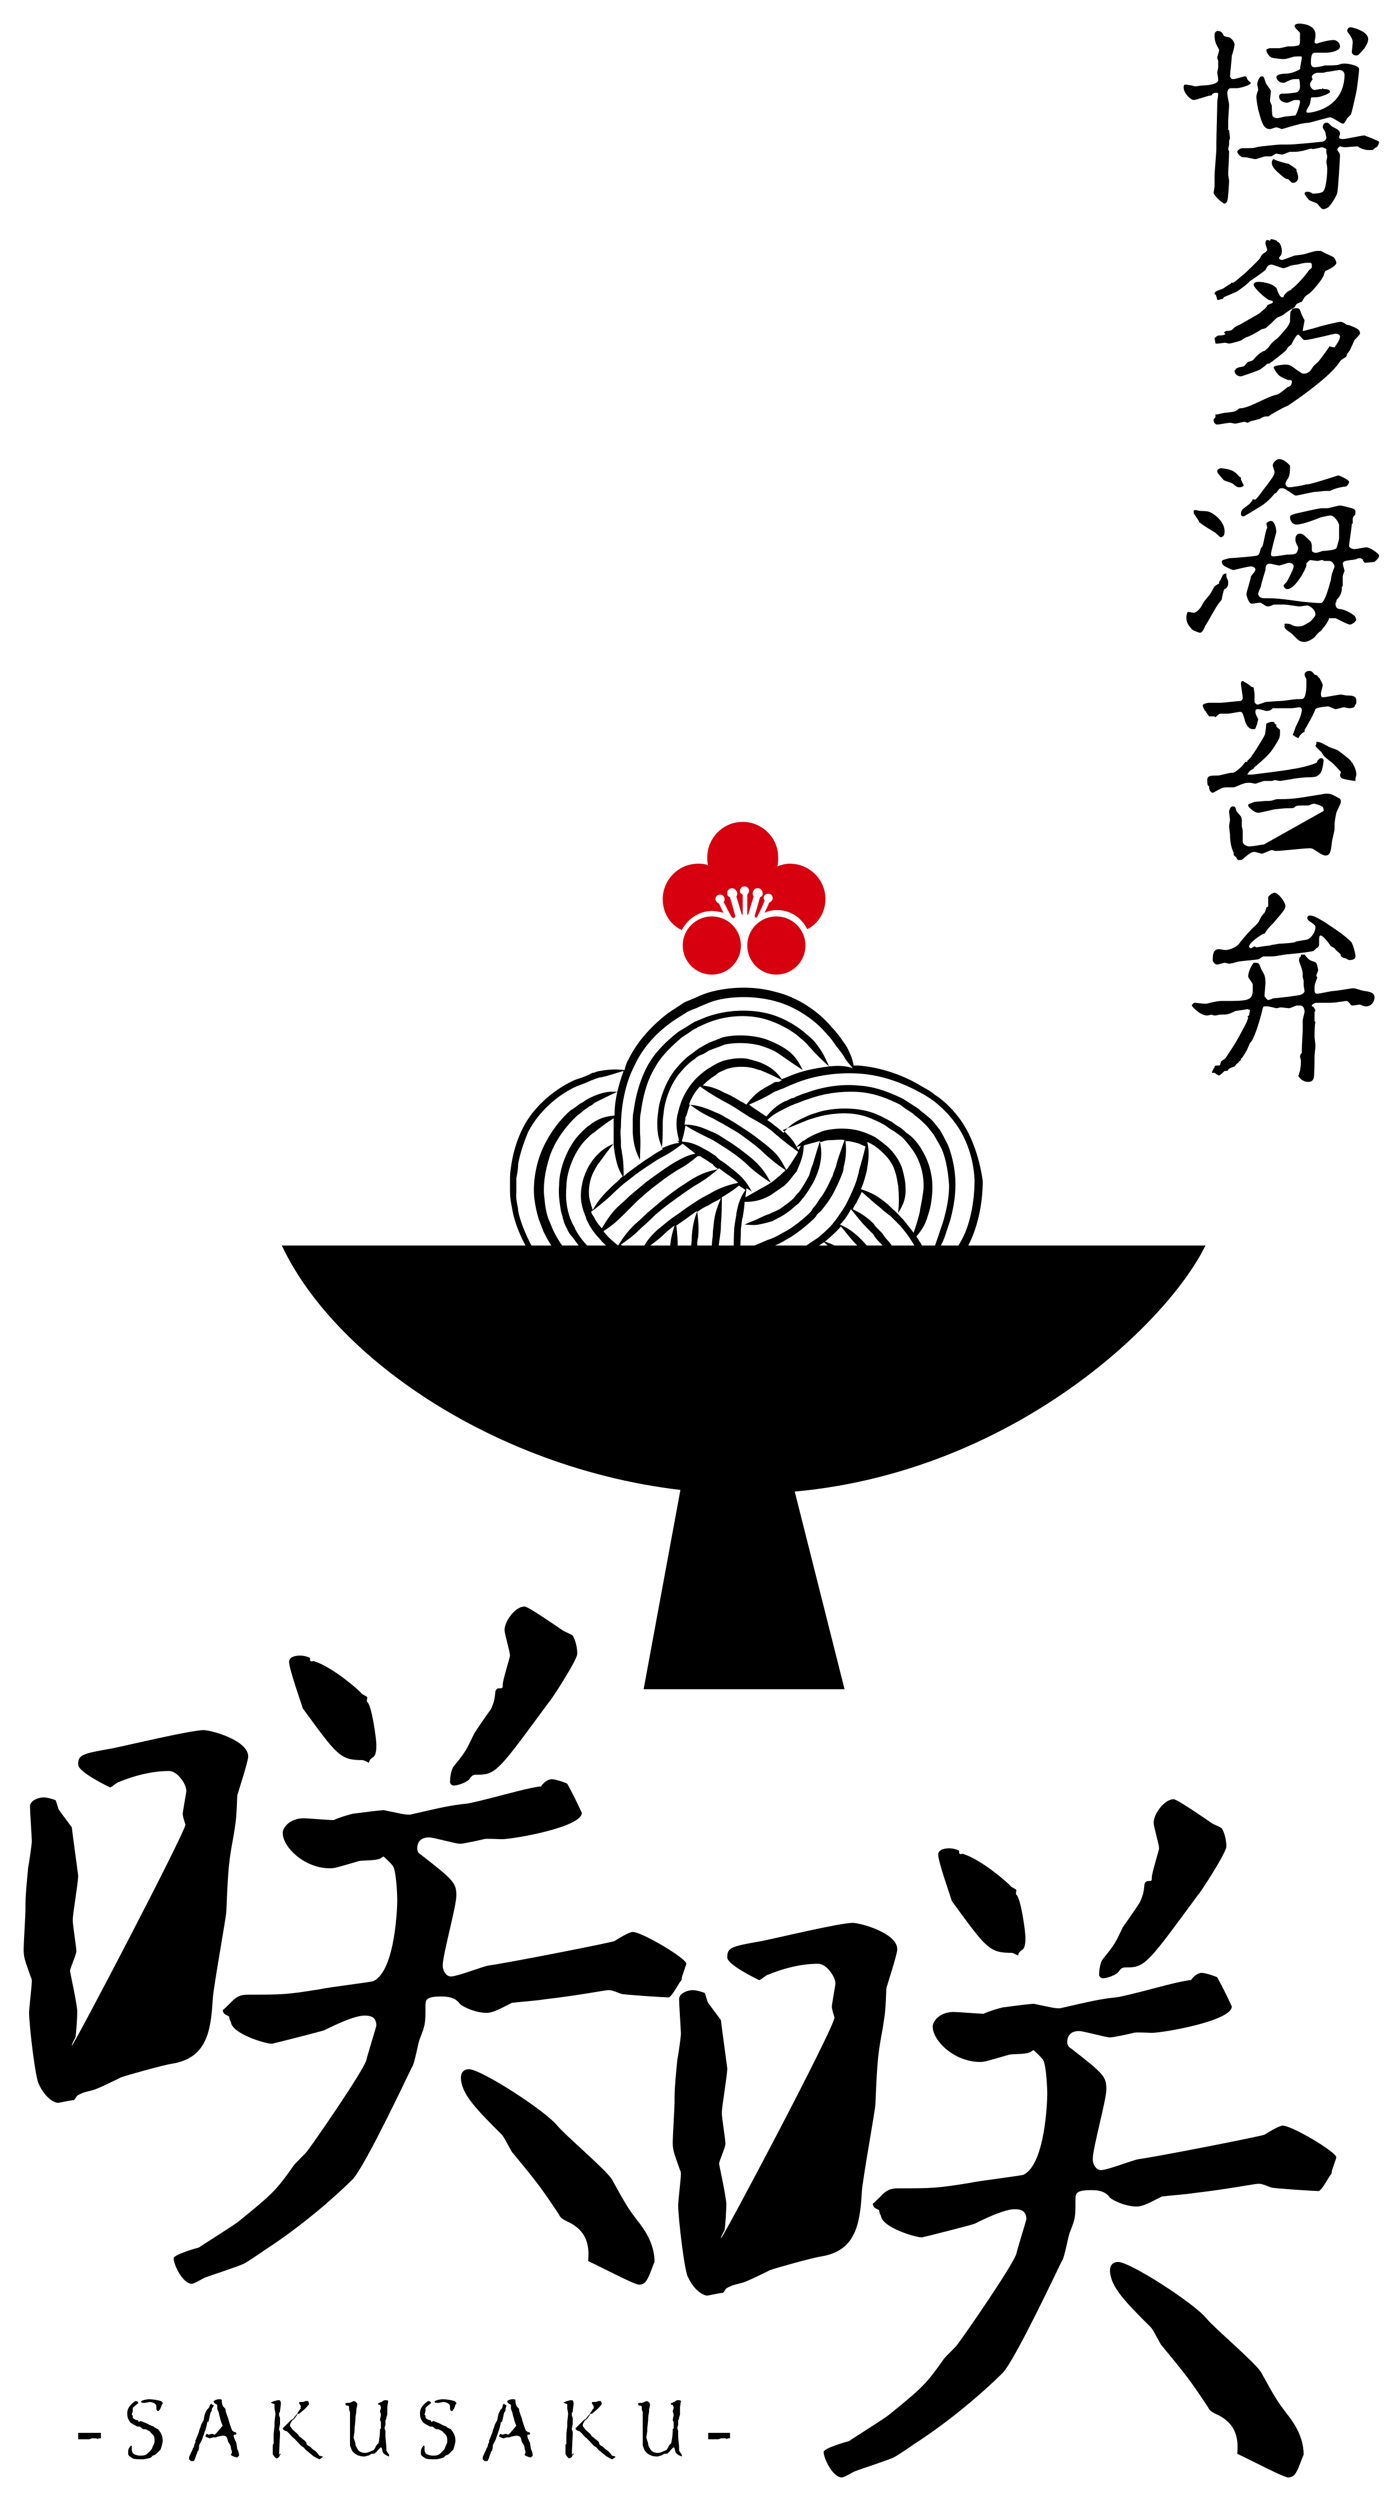 <?xml version="1.0" encoding="utf-8"?>
<!-- Generator: Adobe Illustrator 23.1.1, SVG Export Plug-In . SVG Version: 6.00 Build 0)  -->
<svg version="1.1" id="レイヤー_1" xmlns="http://www.w3.org/2000/svg" xmlns:xlink="http://www.w3.org/1999/xlink" x="0px"
	 y="0px" viewBox="0 0 154 275" style="enable-background:new 0 0 154 275;" xml:space="preserve">
<style type="text/css">
	.st0{fill:#D7000F;}
</style>
<g>
	<g>
		<g>
			<path d="M135.2,14.3c0,0.1,0.1,0.8,0.1,0.9c0,0-0.1,0.3-0.1,0.3c0,0.1,0,0.3,0,0.4c0,0.1-0.1,0.4-0.1,0.5c0,0.1,0.1,0.2,0.1,0.2
				c0,0.9-0.1,2-0.1,2.6c0,0.1,0.1,0.6,0.1,0.7c0,0.2-0.1,2-0.2,2.2c0,0.1-0.2,0.3-0.3,0.3c-0.2,0-1.2-0.9-1.2-1.2
				c0-0.1,0.1-0.6,0.1-0.7c0-0.6,0-0.6,0-1.2c0-0.3,0.2-2.6,0.2-2.9c0-0.1,0-0.5,0-0.6c0-0.7,0.1-3.9,0.1-4.6c0-0.1,0.1-0.7,0.1-0.8
				c0-0.2-0.1-0.2-0.2-0.2c-0.2,0-0.4,0.1-0.4,0.1c-0.1,0.1-0.1,0.2-0.2,0.2c-0.3,0-1.6,0.5-1.9,0.5c-0.3,0-1.1-0.7-1.1-1.4
				c0-0.1,0-0.3,0.2-0.3c0.1,0,0.6,0.1,0.7,0.1c0,0,0.3,0.1,0.4,0.1c0.1,0,0.6-0.1,0.8-0.1c0.4,0,1.7-0.1,1.7-0.6
				c0-0.3-0.1-0.7-0.1-0.8c0-0.1,0.1-0.5,0.1-0.6c0-0.1,0-0.6,0-0.7c-0.1-0.3-0.1-0.3-0.1-0.4c0-0.1,0.2-0.6,0.2-0.8
				c0-0.1-0.4-0.7-0.4-0.9c-0.1-0.2-0.1-0.7-0.1-0.8c0-0.3,0.3-0.4,0.3-0.4c0.5,0,0.6,0.3,0.7,0.5c0,0.1,0.5,0.2,0.6,0.2
				c0.4,0.2,0.6,0.6,0.6,0.8c0,0.2-0.2,1-0.3,1.2c0,0.4-0.2,2-0.2,2.3c0,0.1,0.1,0.1,0.1,0.2c0.1,0.1,0.1,0.1,0.3,0.1
				c0.2,0,1.1-0.3,1.2-0.3c0.2,0,0.2,0,0.3,0.3c0,0.1,0.4,0.4,0.4,0.4c0,0.3-1.3,0.6-1.5,0.6c0,0-0.3,0-0.4,0c0,0-0.3,0-0.3,0
				c-0.3,0-0.4,0.3-0.4,0.6c0,0.2,0.2,1.1,0.2,1.2c0,0.3-0.1,1.5-0.1,1.8V14.3z M144,16.4c-0.4,0.1-0.9,0.3-1.7,0.3c0,0-0.4,0-0.4,0
				c-0.1,0-0.7,0.3-0.9,0.3c0,0-0.6-0.1-0.6-0.1c-0.1,0-0.5,0.3-0.6,0.3c0,0-0.6,0-0.6,0c-0.2,0-0.9,0.3-1.1,0.3
				c-0.2,0-0.9-0.2-1.1-0.2c-0.4,0-0.4,0-0.5-0.1c-0.2-0.1-0.4-0.4-0.4-0.5c0-0.2,0.4-0.4,0.5-0.4c1.2,0,1.3,0,1.6-0.1
				c0.2-0.1,2.5-0.3,2.6-0.3c0,0,0.2,0,0.3,0c0.1,0,0.4,0,0.5,0c0.8,0,2.8-0.2,3.7-0.3c0.2,0,0.6-0.1,0.6-0.5c0,0-0.1-0.4-0.1-0.5
				c0-0.1-0.3-0.5-0.3-0.6c0,0,0-0.5,0.4-0.5c0.2,0,0.2,0,0.6,0.4c0,0,0.6,0.3,0.7,0.4c0.1,0.1,0.2,0.2,0.2,0.4
				c0,0.1-0.1,0.3-0.1,0.4c0,0.1,0.1,0.2,0.4,0.2c0.4,0,2-0.4,2.4-0.4c0,0,1.6,0.6,1.6,0.7c0,0.1-0.1,0.5-0.3,0.6
				c-0.1,0-0.4,0.3-0.4,0.3c-0.1,0-0.4,0-0.6,0c-0.1,0-0.6-0.1-0.7-0.2c-0.1,0-0.3-0.2-0.4-0.2c-0.2,0-1.2,0.1-1.4,0.1
				c-0.1,0-0.4-0.1-0.5-0.1c0,0-0.1,0-0.1,0.1c-0.1,0-0.2,0.2-0.2,0.3c0,0,0,0,0,0c0.2,0.3,0.3,0.4,0.3,0.6c0,0.3-0.2,3.7-0.3,4.1
				c-0.1,0.4-0.6,1.2-0.9,1.5c0,0.1-0.3,0.2-0.5,0.3h-0.1c-0.2,0-0.2,0-0.7-0.6c-0.1-0.1-0.8-0.3-0.9-0.4c-0.1-0.1-0.5-0.6-0.5-0.7
				c0-0.1,0.1-0.2,0.2-0.2c0.1,0,0.2,0,0.3,0c0.3,0.1,0.4,0.2,0.4,0.2c0,0,0.8,0,1.1-0.2c0.4-0.3,0.5-2,0.5-2.6
				c0-0.1-0.1-0.6-0.1-0.7c0-0.1,0.1-0.5,0.1-0.6c0,0-0.1-0.4-0.1-0.4c0-0.3,0-0.3,0-0.4c0,0-0.3-0.2-0.5-0.2c0,0-0.9,0.2-1,0.2
				C144.2,16.3,144,16.4,144,16.4z M138.3,9.3c0-0.3,0.2-0.9,0.5-0.9c0.2,0,0.2,0,0.4,0.6c0,0.2,0.6,0.9,0.6,1
				c0,0.2-0.1,0.9-0.1,1.1c0,0,0,0.1,0.2,0.5c0,0.2,0,1,0.1,1.2c0.1,0.1,0.3,0.2,0.5,0.2c0.1,0,0.9-0.2,1-0.2c0.2,0,0.9-0.1,1-0.1
				c0.2-0.3,0.5-1.2,0.5-1.5c0-0.1,0-0.2-0.2-0.2h-0.4c-0.1,0-0.7,0.3-0.8,0.3c-0.4,0-0.9-0.2-0.9-0.7c0-0.1,0.1-0.3,0.3-0.3
				c0.5,0,0.6,0,1.4-0.1c0.2,0,0.6-0.1,0.6-0.7c0-0.1,0-0.5-0.1-0.8c-0.2,0-0.3,0-0.4,0c-0.3,0-0.4,0-1.2,0.4c-0.1,0-0.2,0-0.2,0
				c-0.5,0-0.7-0.5-0.7-0.6c0-0.4,1-0.4,1.1-0.4c0.6,0,1.4-0.4,1.5-0.5c0-0.1,0.2-1.2,0.2-1.2c0-0.2,0-0.2-0.3-0.2
				c-0.1,0-0.6,0-0.8,0.1c-0.7,0.2-0.7,0.2-1,0.2c-0.1,0-1.2-0.1-1.3-0.2c-0.3-0.2-0.5-0.6-0.5-0.8c0-0.1,0.3-0.2,0.4-0.2
				c0.1,0,0.8,0,1,0c0.2,0,0.9-0.2,1-0.2c0.6,0,0.7,0,1.1-0.1c0.1,0,0.2-0.2,0.2-0.4c0-0.1,0-0.7,0-0.8c0-0.2,0-0.2-0.1-0.3
				c-0.2-0.2-0.5-0.5-0.5-0.6c0-0.3,0.4-0.3,0.6-0.3c0.2,0,1.7,0.1,1.7,1.2c0,0.1,0,0.1,0,0.2c0,0.1-0.1,0.6-0.1,0.6
				c0,0.1,0.1,0.2,0.2,0.2c0.1,0,0.6-0.2,0.7-0.2c0.3-0.1,1-0.2,1.2-0.2c0.3,0,0.7,0.3,0.7,0.7c0,0.5-1,0.7-1.6,0.7
				c-0.2,0-1,0-1.1,0c-0.3,0-0.5,0.1-0.5,1.1c0,0.1,0,0.5,0.4,0.5c0.2,0,0.9-0.1,1.1-0.2c0.5,0,1.5,0,1.6-0.1c0,0,0.3-0.1,0.4-0.1
				c0,0,0.2,0,0.3,0c0.3,0,1.5,0.2,1.5,0.6c0,0.3-0.2,2-0.3,2.5c0,0-0.5,2.3-0.6,2.5c-0.1,0.1-0.3,0.3-0.4,0.4
				c-0.3,0.5-0.3,0.6-0.5,0.6c-0.2,0-1.1-0.7-1.4-0.7c-0.1,0-1.9,0.5-2.3,0.6c-0.2,0-1,0.1-1.2,0.2c-0.5,0.1-1.4,0.4-1.8,0.5
				c0,0-0.5-0.2-0.6-0.2c-0.1,0-0.6,0.2-0.7,0.2c-0.7,0-0.9-0.7-1.2-1.8c-0.2-0.6-0.3-1.6-0.3-1.7c0-0.1,0-0.3,0.2-0.8
				C138.4,9.7,138.3,9.4,138.3,9.3z M140.1,17.5c0,0,0.2,0.1,0.2,0.1c0.2,0.1,1.2,0.4,1.4,0.4c0.2,0.1,0.9,0.6,0.9,0.6
				c0,0,0,0.3,0.1,0.4c0,0.1,0.1,0.3,0.1,0.5c0,0.3-0.2,0.6-0.5,0.6c0,0-0.1,0-0.2,0c0,0-0.4-0.4-0.4-0.4c-0.3,0-0.4-0.1-1.2-0.8
				c-0.3-0.3-0.6-0.6-0.6-1C139.9,17.7,140,17.5,140.1,17.5z M144.1,9.3c0,0.3,0.3,0.6,0.5,0.6c0.1,0,0.5-0.1,0.6-0.1h0.2
				c0,0,0.1-0.1,0.1-0.1l0.1,0.1c0,0,0.1,0,0.2,0c0.2,0,0.5,0.1,0.5,0.3c0,0.2-1.1,0.6-1.5,0.6c-0.4,0-0.6,0-0.6,0.1
				c0,0.1-0.1,0.6-0.1,0.6c0,0.1-0.4,0.7-0.4,0.8c0,0.1,0,0.2,0.2,0.2c0.3,0,3.9-0.4,4-4.1c0-0.1,0-0.6-0.6-0.6
				c-0.1,0-1.1,0.2-1.3,0.2c-0.1,0-0.4,0.1-0.4,0.1c-0.2,0-0.6,0-0.7,0c0,0-0.6,0.1-0.6,0.5c0,0,0,0.1,0.1,0.2
				C144.1,9.1,144.1,9.2,144.1,9.3z M148.6,3c0.1,0,1.9,0.4,1.9,1.3c0,0.4-0.2,0.6-0.4,1c-0.6,0.7-0.7,0.8-0.9,0.8
				c-0.2,0-0.5-0.1-0.5-0.4c0-0.1,0.1-0.9,0.1-1c0-0.4-0.2-0.7-0.5-1.1c-0.1-0.1-0.1-0.2-0.1-0.3C148.3,3,148.5,3,148.6,3z"/>
			<path d="M134.9,36.4c0.1,0,0.4,0,0.6-0.1c0.3-0.3,0.4-0.4,0.9-0.6c0,0,1.9-1.1,2.1-1.2c0.3-0.3,0.8-0.6,0.9-0.9
				c0-0.1,0.5-0.2,0.6-0.3c0,0,0-0.1,0-0.1c0-0.1,0-0.1-0.4-0.2c-0.3-0.1-1.7-1.3-1.7-1.7c0-0.2,0.3-0.3,0.5-0.3
				c0.5,0,1.9,0.2,2.1,0.9c0,0.1,0.3,0.8,0.5,0.8c0.2,0,0.2,0,0.2-0.1c0-0.1,0.4-0.6,0.8-0.7c0,0,0.1-0.2,0.2-0.2
				c0.4-0.3,1.5-1.5,1.8-2c0,0,0.3-0.2,0.3-0.3c0,0,0-0.1,0-0.2c0-0.3-0.1-0.3-0.3-0.3c-0.4,0-0.5,0-1.3,0.2c-0.1,0-0.8,0.1-0.9,0.2
				c0,0-0.5,0.2-0.6,0.2c-0.2,0-1.2-0.4-1.3-0.4c-0.4,0-0.5,0.2-0.7,0.6c-0.1,0.1-1.6,1.2-1.7,1.2c-0.2,0.3-1.3,1.1-1.5,1.2
				c-0.2,0.1-1.2,0.5-1.4,0.6c0,0.1-0.1,0.2-0.2,0.2c-0.1,0-0.4,0.1-0.4,0.1c-0.1,0-0.1,0-0.2-0.4c0-0.1-0.1-0.2-0.1-0.2
				c-0.1,0-0.1-0.1-0.1-0.1c0-0.2,0.2-0.3,0.8-0.5c0.3-0.1,0.7-0.5,1-0.6c0-0.1,0-0.1,0.2-0.1c0.2,0,1-0.8,1.2-0.9
				c0,0,1.7-1.6,1.8-1.8c0.2-0.4,0.2-0.4,0.5-0.6c0.1,0,0.3-0.3,0.3-0.3c0-0.1-0.2-0.6-0.2-0.7c0-0.1,0-0.4,0.2-0.4
				c0,0,0.2,0,0.3,0.1l0.1-0.2c0.1,0,0.7,0.1,0.7,0.3c0.3,0,0.5,0.6,0.5,1c0,0.2,0,0.4-0.2,0.6c0,0-0.1,0.1-0.1,0.2
				c0,0.1,0.2,0.2,0.3,0.2c0.2,0,1.3-0.5,1.5-0.5c0.8-0.1,0.9-0.1,1.5-0.3c0.7-0.2,0.7-0.2,1.2-0.2c0.1,0,0.1,0,0.3,0.1
				c0.1,0.1,1.1,0.5,1.2,0.6c0.2,0.2,0.3,0.5,0.3,0.6c0,0.3-0.7,0.7-1.2,0.9c-0.1,0.1-0.2,0.6-0.3,0.7c-0.2,0.4-1.1,1.5-1.5,1.8
				c-0.5,0.3-0.5,0.4-0.8,0.9c-0.1,0-0.3,0.1-0.5,0.2c-0.1,0-0.3,0.4-0.3,0.4c-0.2,0.1-1,0.6-1.2,0.8c-0.1,0.1-0.7,0.3-0.8,0.4
				c-0.2,0.2-1,1-1.2,1.1c0,0-0.3,0.1-0.4,0.1c-0.3,0.2-1.1,0.7-1.7,0.9c-0.1,0-0.5,0.3-0.5,0.3c-0.1,0.1-1.3,0.4-1.4,0.4
				c0,0-0.4-0.1-0.4-0.1c-0.2,0-0.7,0.1-1,0.1c0,0-0.1,0-0.1,0c0-0.2-0.1-0.5-0.1-0.6c0.1-0.1,0.3-0.3,0.5-0.3
				c0.5,0,0.7-0.1,0.7-0.2C134.5,36.6,134.7,36.5,134.9,36.4z M146.8,38.2C146.8,38.2,146.8,38.1,146.8,38.2
				c0.6-0.8,0.6-1.1,0.6-1.2c0-0.2-0.3-0.3-0.5-0.3c-0.1,0-2.9,0.7-3.3,0.7c-0.1,0-0.2,0-0.3-0.1c0,0-0.4-0.5-0.5-0.5
				c-0.2,0-0.6,0.8-0.7,1c0,0.1-0.1,0.1-0.3,0.3c-0.1,0-0.3,0.4-0.3,0.4c-0.3,0.3-1.7,1.4-1.9,1.5c-0.2,0-0.2,0-0.3,0.1
				c-0.2,0.2-0.6,0.5-0.8,0.6c-0.5,0.2-1.6,0.6-2,0.7c-0.4,0-0.7-0.3-0.7-0.6c0-0.1,0.1-0.1,0.1-0.1c0-0.2,0.3-0.3,0.9-0.4
				c0.1,0,0.4-0.5,0.5-0.5c0.4-0.1,0.5-0.1,0.8-0.5c0.1-0.1,0.7-0.7,1-0.7c0.1-0.1,0.5-0.4,0.5-0.5c0.4-0.5,0.4-0.5,0.8-0.8
				c0.2-0.1,1.1-1.2,1.1-1.2c0.1-0.1,0.3-0.4,0.4-0.7c0-0.1,0-1.1,0.1-1.2c0.1,0,0.1-0.1,0.1-0.1c0-0.2,0.4-0.2,0.5-0.2
				c0.4,0,0.4,0.2,0.5,0.5c0,0,0.3,0.7,0.4,0.8c0,0.2-0.2,1-0.2,1.2l0.1,0c0,0,1.2-0.3,1.5-0.4c0.2-0.1,2.3-0.6,2.5-0.6
				c0.3,0,0.4,0.1,0.7,0.3c0,0,0.4,0.1,0.4,0.1c0.7,0.3,1.1,0.4,1.1,0.9c0,0.1-0.5,0.6-0.6,0.7c-0.1,0.2-0.4,0.9-0.5,1.1
				c0,0-0.2,0.3-0.3,0.4c0,0-0.1,0.4-0.2,0.4c-0.5,0.3-0.5,0.3-0.7,0.6c-1.2,1.8-5.6,4.7-5.6,4.7c-0.5,0.2-1.2,0.6-1.7,0.9
				c-0.1,0-0.4,0.3-0.5,0.3c-0.3,0-0.4,0-0.6,0.1c-0.1,0-0.3,0.2-0.4,0.2c-0.1,0-0.7,0.2-0.8,0.2c-0.1,0-0.4,0.2-0.5,0.2
				c0,0-0.2-0.1-0.3-0.1c-0.2,0-0.9,0.2-1,0.2c-0.1,0-0.5-0.1-0.6-0.1c-0.2,0-1.2,0.2-1.4,0.2c-0.2,0-0.4-0.2-0.4-0.5
				c0-0.1,0-0.1,0.1-0.2c0.1,0,0.1-0.2,0.1-0.3c0-0.1,0-0.2,0.1-0.1c0.1,0,0.8-0.2,1-0.2c0.9-0.1,1-0.1,1.3-0.3
				c0.2-0.2,0.3-0.2,0.5-0.2c1.2-0.2,2.8-1.3,3.9-1.5c0.1,0,0.9-0.6,1.1-0.8c0.3-0.1,0.5-0.2,0.5-0.6c0-0.2-0.1-0.2-0.4-0.2
				c-0.1,0-1-0.4-1.1-0.6c-0.2-0.2-0.5-0.7-0.5-0.8c0-0.2,1.1-0.3,1.3-0.3c0.3,0,0.6,0.1,0.7,0.2c1,0.7,1.1,0.8,1.3,0.8
				c0.6,0,0.8-0.4,1-0.7c0.1-0.2,0.4-0.4,0.6-0.6c0.1-0.1,1-1.3,1.1-1.5c0.1-0.1,0.1-0.1,0.1-0.2c0,0,0.1,0,0.1,0
				C146.6,38.2,146.6,38.2,146.8,38.2z"/>
			<path d="M134.1,64.2c0,0,0-0.2,0-0.2c0.2-0.2,0.3-0.6,0.4-0.7c0-0.1,0-0.1,0-0.1c0.1,0,0.1,0,0.1,0c0-0.1,0.2-0.1,0.2-0.1
				c0,0,0.1,0,0.1,0c0,0.4,0,0.4,0.2,0.8c0,0.1,0,0.1,0,0.2c0,0.3-0.1,0.6-0.4,0.7c-0.1,0-0.3,1-0.3,1.1c0,0.1-0.4,0.5-0.5,0.7
				c-0.1,0.1-1.2,2.1-1.3,2.2c-0.1,0.2-0.3,0.8-0.6,0.8c-0.1,0-0.6-0.2-0.8-0.3c-0.4-0.4-0.7-0.8-0.7-1.3c0-0.4,0.1-0.7,0.2-0.7
				c0.1,0,0.5,0.1,0.6,0.1c0.4,0,0.9-0.7,1-1c0.1-0.2,0.6-0.8,0.7-0.9c0.1-0.1,0.2-0.3,0.6-1C133.6,64.5,134,64.2,134.1,64.2z
				 M131.5,56.1c0.1,0,0.4,0.1,0.5,0.1c0.1,0,0.8,0,1,0.1c0.4,0.1,1.7,1,1.7,2.1c0,0.2,0,0.5-0.2,0.6c0,0-0.1,0.1-0.2,0.1
				c-0.1,0-0.5-0.4-0.6-0.5c0,0-1.7-1-1.8-1.2c0-0.1-0.5-0.8-0.5-0.8c0,0-0.1-0.1-0.1-0.3C131.3,56.2,131.3,56.1,131.5,56.1z
				 M136.3,52.4c0.1,0.1,0.1,0.1,0.2,0.1c0,0,0,0.1,0,0.1v0.1c0,0.1,0.3,0.6,0.3,0.7c0,0.1-0.3,0.2-0.4,0.2c-0.3,0-0.3,0-0.8-0.4
				c-0.1-0.1-0.9-0.3-1-0.4c-0.7-0.8-0.7-0.8-0.7-1c0-0.2,0.3-0.3,0.4-0.3C135.4,51.6,135.8,51.8,136.3,52.4z M148.7,57.6
				c0,0.4-0.3,2.1-0.3,2.5c0,0.1,0.3,0.3,0.6,0.3c0.2,0,1.1-0.2,1.3-0.2c0.4,0,1.4,0.7,1.4,0.9c0,0.3-0.4,0.6-0.5,0.7
				c0,0-0.8,0.1-1,0.1c-0.2,0-0.3-0.3-0.3-0.4c0,0-0.1,0-0.1,0c0,0-0.1-0.1-0.1-0.1c0,0-0.1,0-0.1,0c-0.2,0-0.2,0-0.4,0.1
				c-0.2,0.1-1.2,0.1-1.4,0.3c-0.1,0.1-0.1,0.2-0.1,0.2c0,0.1,0.2,0.7,0.2,0.8c0,0-0.2,0.5-0.2,0.6c0,0.3,0,0.9,0,1.1
				c-0.1,0-0.1,0-0.1,0.2c0,0.4-0.1,0.7-0.4,1.1C147,66,147,66,147,66.2c-0.1,0.1-0.1,0.2-0.1,0.2c0,0.5,0.3,0.6,0.6,0.6
				c0.6,0.1,1.6,0.7,1.6,0.9c0.1,0.2,0.1,0.4,0,0.4c0,0.1-0.4,0.4-0.6,0.4c-0.3,0-1.5-0.7-1.6-0.7c-0.1,0-0.6,0-0.7,0
				c0,0.2-0.6,1.1-0.7,1.1c0,0.1-0.1,0.1-0.1,0.2c-0.5,0.4-0.5,0.4-0.8,0.8c0,0-0.6,0.5-1.1,0.5c-0.6,0-0.7-0.2-1.4-0.9
				c-0.1-0.1-0.8-0.5-0.8-0.7c0-0.1,0-0.2,0-0.3s0-0.1,0.1-0.1c0.3,0,0.5,0,0.8,0.2c0.3,0.1,0.4,0.1,0.6,0.1c0.5,0,0.6-0.1,1.1-0.4
				c0,0,0.2-0.1,0.2-0.1c0.1-0.1,0.6-0.6,0.6-0.8c0-0.6-0.7-1-0.9-1c-0.1,0-0.7,0.1-0.9,0.1c-0.2,0-1.3-0.2-1.6-0.2
				c-0.4,0-1.1,0-1.2,0c-0.2,0.1-0.4,0.2-0.6,0.2c-0.2,0-0.2,0-0.8-0.4c-0.1,0-0.2,0-0.2,0c-0.1,0-0.7,0.1-0.8,0.1
				c-0.3,0-0.5-0.6-0.6-1c0-0.3,0.5-1.7,0.5-2c0,0,0.3-0.4,0.4-0.5c0-0.1,0.1-0.2,0.1-0.2c0-0.3-0.3-0.4-0.5-0.4
				c-0.3,0-1.9,0.4-1.9,0.4c-0.2,0-1-0.4-1.1-0.5c-0.1-0.1-0.2-0.2-0.2-0.4c0-0.2,0.1-0.2,0.8-0.4c0.2,0,2.9-0.2,3.1-0.3
				c0.2-0.1,0.2-0.1,0.4-0.8c0,0,0.2-0.2,0.2-0.3c0.1-0.3,0.3-1.5,0.4-1.7c0-0.1,0.1-0.2,0.1-0.3c0,0-0.1-0.3-0.1-0.4
				c0-0.1,0.3-0.3,0.5-0.3c0.5,0,0.6,1.1,0.6,1.2c0,0-0.6,2.2-0.6,2.5c0,0.1,0.1,0.2,0.3,0.2c0.2,0,1.5-0.2,1.5-0.2
				c0.3,0,0.7,0,0.9-0.1c0.2-0.1,0.3-0.5,0.3-0.6c0,0,0-0.1,0-0.1c-0.3-0.6-0.3-0.6-0.3-0.9c0-0.1,0-0.6,0.5-0.6
				c0.3,0,0.4,0.1,1.2,0.9c0,0,0.1,0.3,0.1,0.4c0,0.1,0,0.4,0,0.5c0,0.3,0.4,0.3,0.5,0.3c0.1,0,0.4-0.1,0.7-0.2
				c0.3,0,1.4-0.1,1.5-0.3s0.3-1,0.3-1.1v-1.5c-0.1-0.3-0.5-1-1-1c-0.1,0-1,0.2-1,0.2c-0.5,0.2-2,0.8-2.7,0.8
				c-0.4,0-0.7-0.4-0.7-0.8c0-0.3,0.4-0.3,0.6-0.4c0.5-0.1,2.5-0.6,2.9-0.6c0.1,0,0.6,0,0.6,0c0.2,0,1.2-0.3,1.4-0.3
				c0.2,0,0.9,0.2,1.3,0.3c0.3,0.1,0.4,0.2,0.4,0.4c0,0,0,0.4-0.1,0.4c-0.1,0-0.1,0.1-0.1,0.1c0,0-0.1,0.2-0.1,0.2V57.6z
				 M138.5,54.5c1.5-2,1.7-2.2,1.7-2.6c0-0.1-0.2-0.6-0.2-0.7c0-0.3,0.4-0.7,0.7-0.7c0.5,0,0.9,0.4,1.2,0.7c0,0.6,0,1-0.2,1.4
				c-0.1,0.1-0.3,0.5-0.3,0.6c0,0.1,0.1,0.4,0.4,0.4c0.3,0,1.5-0.2,1.8-0.3c0.5,0,2-0.5,2.3-0.6c0.1,0,1.2-0.4,1.3-0.4
				c0.2,0,1.2,0.5,1.2,0.7c0,0.2-0.2,0.4-0.3,0.5c-0.2,0-1.2,0.2-1.3,0.3c-0.1,0-0.5,0.2-0.5,0.2c-0.1,0-0.4,0-0.5,0
				c-0.2,0-0.9,0.1-1.1,0.1c-0.3,0-1.9,0.4-2.1,0.4c-0.1,0-0.2,0-0.3-0.1c-0.9-0.6-1-0.7-1.3-0.7c-0.3,0-0.3,0.1-0.6,0.5
				c0,0-0.2,0.1-0.2,0.1c-0.4,0.5-1,1.1-1.7,1.5c-0.2,0.1-1.6,1-1.7,1c-0.2,0-0.3-0.1-0.3-0.3c0-0.2,0.1-0.4,0.2-0.5
				c0,0,0.4-0.3,0.4-0.3c0.3-0.2,0.7-0.6,0.7-0.8C138.1,55,138.1,55,138.5,54.5z M144.9,61.7c-0.1,0-0.7-0.1-0.8-0.1
				c0,0-0.4,0.3-0.4,0.4c0,0,0,0.1,0,0.2c0,0.3-1.2,2.6-2.1,2.6c-0.2,0-0.4-0.2-0.4-0.4c0-0.1,0.4-0.4,0.4-0.5
				c0.2-0.4,0.7-1.3,0.7-1.6c0-0.3-0.3-0.4-0.5-0.4c-0.2,0-0.9,0.3-1.1,0.3c-0.1,0-0.9-0.2-1-0.2c-0.5,0-0.5,0.4-0.5,0.7
				c0,0-0.5,1.6-0.5,1.8c0,0-0.3,0.7-0.3,0.8c0,0.3,0.3,0.5,0.6,0.5c0.1,0,0.5,0,0.6,0c1.3,0,3.6,0.4,3.8,0.4c0.1,0,1.9,0.2,2,0.1
				c0.5-0.4,0.9-2.3,1-2.5c0-0.1,0.1-0.8,0.2-0.9c0-0.1,0.2-0.5,0.2-0.6c0-0.1-0.2-0.6-0.6-0.6c-0.1,0-0.4,0-0.5,0
				c-0.1,0-0.2-0.1-0.2-0.1C145.2,61.6,145.1,61.7,144.9,61.7z"/>
			<path d="M137.6,75.5c0.2,0.1,0.2,0.1,0.3,0.1c0,0.1,0.1,0.6,0.1,0.7c0,0.1,0,0.8,0,0.9c0,0.1,0.2,0.3,0.3,0.3
				c0.2,0,0.9-0.3,1-0.3c0.2,0,1.3-0.1,1.6-0.1c0.3,0,1.5-0.2,1.8-0.2c0.6,0,0.6,0,0.7-0.1c0.3-0.3,0.3-1.3,0.3-1.5
				c0-0.1,0-0.5,0-0.6c-0.1-0.2-0.2-0.4-0.2-0.5c0-0.2,0.2-0.4,0.5-0.4c0.2,0,0.3,0,0.6,0.4c0,0,0.3,0.1,0.3,0.1
				c0,0.1,0.3,0.3,0.3,0.4c0.1,0.2,0.3,0.5,0.3,0.7c0,0.1-0.2,0.7-0.2,0.9c0,0.1,0,0.4,0.2,0.4c0.3,0,1.7-0.3,2-0.3
				c0.1,0,0.6,0.1,0.6,0.1c0.6,0,1.1,0,1.1,0.6c0,0.2,0,0.3-0.1,0.4c0,0-0.1,0.2-0.1,0.2c-0.1,0.2-0.5,0.2-0.6,0.2
				c-0.1,0-0.5-0.1-0.6-0.1c-0.1,0-0.7,0.2-0.9,0.2c-0.1,0-0.7-0.3-0.8-0.3c-0.1,0-1.3,0.1-1.4,0.3c-0.1,0.3-0.6,1.3-0.8,1.6
				c-0.1,0.2-0.4,0.7-0.4,0.7c0,0,0,0.1,0,0.2c0,0-0.3,0.1-0.3,0.2c-0.1,0-0.4,0.5-0.4,0.5c0,0-0.6-0.3-0.6-0.4c0,0,0.1-0.2,0.1-0.2
				c0.2-0.6,0.2-0.6,0.4-1c0.2-0.4,0.5-1.1,0.5-1.5c0-0.2-0.1-0.3-0.3-0.3c-0.1,0-0.7,0.1-0.8,0.1c-0.4,0-1.7,0-2.1,0
				c-0.2,0.3-0.6,0.3-0.7,0.3c-0.1,0-0.7-0.2-0.9-0.2c-0.1,0-0.3,0-0.3,0.2c0,0.2,0,0.3,0.1,0.5c0,0,0.2,0.4,0.2,0.4
				c0,0.1-0.1,0.4-0.1,0.4c0,0.1,0,0.2-0.1,0.3c0,0.1-0.1,0.4-0.2,0.4c-0.1,0-0.1,0-0.2,0c-0.5,0-0.8-0.6-0.9-1.1
				c-0.2-0.6-0.2-0.8-0.5-0.8c-0.2,0-1.1,0.2-1.3,0.2h-0.9c-0.1,0-0.5,0.4-0.5,0.4c0,0-0.1-0.1-0.1-0.1c-0.2,0-0.4,0-0.6,0
				c0,0-0.3-0.4-0.4-0.6c0,0-0.1,0-0.1-0.1c-0.1-0.2-0.2-0.4-0.2-0.5c0-0.2,0.6-0.3,0.7-0.3c0.1,0,0.6,0,0.7,0c0.1,0,0.5,0,0.6,0
				c0.3,0,1.9-0.2,2.2-0.2c0.1-0.1,0.2-0.2,0.2-0.3c0-0.3-0.2-1.4-0.2-1.6c0-0.2,0.1-0.3,0.2-0.3C137,75.1,137.3,75.2,137.6,75.5z
				 M137.7,85.2c0.1,0,4.1-0.5,4.4-0.6c0.9-0.1,2.8-0.6,2.8-0.8c0,0,0-0.1,0-0.1c0.1-0.1,0.2-0.2,0.3-0.3c0.1,0,0.2,0,0.2,0
				c0.1,0,0.2,0.2,0.2,0.2c0,0.3-0.2,1.4-0.4,1.5c-0.3,0.3-0.4,0.4-1.4,0.4c-0.2,0-1.4,0.1-1.7,0.2c-0.1,0-1.2,0.2-1.3,0.2
				c-0.1,0-0.5-0.1-0.6-0.1c0,0-0.2,0.1-0.3,0.1c0,0-0.1,0-0.2,0c-0.5,0-0.5,0-0.6,0c-0.2,0-0.9,0.3-1,0.3c-0.1,0-0.5-0.1-0.6-0.1
				c-0.1,0-0.6,0-0.7,0.1c-0.2,0-0.9,0.4-1.1,0.4c-0.1,0-0.2,0-0.2,0c-0.8,0-1,0-1.3,0.2c-0.1,0-0.7,0.4-0.8,0.4
				c-0.2,0-0.4-0.3-0.4-0.6c0-0.1,0-0.1-0.1-0.2c-0.1,0-0.1-0.5-0.1-0.6c0-0.5,0.4-0.5,1.2-0.5c0.2,0,1.2-0.3,1.5-0.3
				c0.3,0,0.4-0.1,1-0.6c0.2-0.2,0.4-0.5,0.5-0.6c0.1,0,0.2,0,0.2,0c0,0,0-0.2,0.1-0.2c0.1-0.1,0.1-0.1,0.3-0.3c0,0,0.1-0.1,0.1-0.2
				c0.1,0,1.3-2,1.4-2.2c0.1-0.2,0.2-1.3,0.2-1.3c0.1-0.1,0.5-0.2,0.6-0.2c0.3,0,0.3,0.1,0.3,0.2c0,0,0.2,0.1,0.2,0.1
				c0,0,0,0.1,0,0.2c0,0.1,0.4,0.3,0.4,0.4c0,0,0,0.1,0,0.1c0,0.6,0,0.7-0.3,1.2c-0.7,1.2-1,1.5-2.4,2.7c-0.1,0-0.2,0.3-0.3,0.3
				c-0.4,0.2-0.4,0.3-0.6,0.6C137.3,85.2,137.5,85.2,137.7,85.2z M145.6,89.2c0-0.2,0-0.4-0.2-0.5c-0.1-0.1-0.7-0.3-0.9-0.3
				c-0.1,0-0.5,0.2-0.6,0.2c-1.1,0-1.2,0-1.4,0.1c-0.2,0.2-0.2,0.2-0.8,0.2c-0.2,0-0.4,0-1.3,0.1c-0.3,0-1.7,0.4-2,0.4
				c-0.4,0-1.1-0.6-1.1-0.8c0-0.2,0.2-0.2,0.7-0.4c0.1,0,1.1-0.1,1.2-0.1c0.5,0,0.6,0,0.9-0.1c0.3-0.1,0.3-0.1,0.6-0.1
				c1.6,0,2-0.1,4.5-0.5c0.1,0,0.4-0.1,0.7-0.1c0.4,0,0.5,0,1.4,0.5c0.1,0,0.2,0.2,0.2,0.4c0,0.2-0.5,1.1-0.5,1.2
				c-0.2,0.9-0.2,1.1-0.2,1.8c0,0.2-0.3,1.3-0.3,1.5c-0.1,1-0.2,1.4-0.7,1.4c-0.4,0-1.1-0.6-1.2-0.6c-0.2-0.2-0.5-0.2-0.5-0.2
				c-0.6,0-3.2,0.3-3.8,0.3c-0.1,0-0.3-0.1-0.4-0.1c-0.2,0-0.9,0.4-1.1,0.4c-0.1,0-0.7-0.2-0.8-0.2c-0.4,0-0.7,0.3-1.3,0.8
				c-0.1,0.1-0.2,0.1-0.4,0.1c-0.1,0-0.2,0-0.3-0.3c0,0-0.3-0.2-0.3-0.3c0,0,0-0.2,0-0.2c-0.3-0.6-0.4-1.4-0.4-2
				c0-0.1-0.1-0.8-0.1-0.9c0-0.1,0.1-0.7,0.1-0.7c0-0.1-0.1-0.8-0.1-0.9c0-0.1,0.1-0.6,0.4-0.6c0.2,0,0.3,0,0.4,0.5
				c0,0,0.4,0.5,0.5,0.6c0,0,0.1,0.2,0.1,0.4c0,0.1,0,0.5,0,0.7c0,0,0.1,0.4,0.1,0.5v1.2c0,0.3,0.5,0.5,0.7,0.5
				c0.5,0,1.3-0.2,1.6-0.2L145.6,89.2z M146.1,82.1c0.1,0.1,0.8,0.3,1,0.4c0.2,0.1,1.2,0.9,1.3,1c0,0,0.2,0.2,0.2,0.2
				c0,0.1,0.2,0.2,0.2,0.3c0.2,0.3,0.4,0.8,0.4,1.2c0,0.1-0.1,0.4-0.1,0.4v0.3c-0.2,0-1.4-0.2-1.5-0.3c-0.1,0-0.2-0.3-0.2-0.3
				c0-0.1,0.1-0.3,0.1-0.4c0,0-0.9-1-1.1-1.1c-0.6-0.5-0.7-0.5-1-1c0-0.1-0.7-0.6-0.7-0.8c0,0,0.1-0.1,0.1-0.2c0-0.1,0-0.1,0-0.2
				C145.1,81.6,145.2,81.6,146.1,82.1z"/>
			<path d="M143.1,105c0.1,0,0.1,0,0.4,0c0.5,0.6,0.5,0.6,1.1,0.8c0.2,0.1,0.2,0.1,0.3,0.4c0,0.1,0.1,0.4,0.1,0.5
				c0,0.1-0.2,0.5-0.2,0.6c0,0.1,0.1,0.2,0.1,0.2c0,0.1-0.2,0.5-0.2,0.6c-0.1,0.2-0.1,0.4-0.1,0.6c0,0.4,0,0.6,0.3,0.6
				c0.3,0,1.5-0.3,1.8-0.3c0.3,0,1.9-0.3,2.2-0.3c0.2,0,1,0.3,1.2,0.3c0.8,0.1,1.1,0.3,1.1,0.7c0,0.3-0.2,1-1,1
				c-0.1,0-0.6-0.2-0.6-0.2c-0.2,0-0.6,0.1-0.8,0.1c-0.1,0-0.2,0-0.3-0.2c-0.1-0.1-0.2-0.3-0.4-0.3c-0.2,0-0.5,0.1-0.8,0.1
				c-0.4,0.1-0.9,0.1-1.3,0.1c-0.2,0-1,0-1.2,0c-0.2,0-0.5,0.2-0.5,0.3c0,0.1,0,0.1,0.1,0.1c0.1,0,0.3,0.4,0.3,0.5
				c0,0-0.1,0.1-0.1,0.1c0,0.3,0,0.9,0,0.9c0,0.1,0,0.2,0.1,0.2c-0.1,0.3-0.1,1.4-0.1,1.7c0,0.1,0.1,0.7,0.1,0.9
				c0,0.2-0.1,1-0.1,1.2c0,0.3,0,2.2-0.1,2.4c-0.1,0.3-0.3,0.4-0.6,0.4c-0.5,0-0.9-0.3-1.1-0.7c0,0,0.1-0.1,0.1-0.1
				c0-0.1,0-0.2,0.1-0.4c0-0.2,0.1-0.3,0.1-1.1c0-0.1-0.1-0.5-0.1-0.5c0-0.1,0.1-0.3,0.2-0.4c0-0.1,0-0.4,0-0.4
				c0-0.4,0.1-1.9,0.1-2.2c0-0.1,0-0.8,0-1c0-0.1,0.2-0.8,0.2-0.9c0-0.3-0.1-0.7-0.5-0.7c-0.1,0-0.3,0-0.4,0c0,0-0.7,0.3-0.8,0.3
				s-0.8-0.1-0.9-0.1c-0.1,0-0.4,0.1-0.5,0.1c0,0-0.8-0.2-0.9-0.2c-0.1,0-0.4,0-0.5,0c0,0.1-0.1,0.1-0.1,0.2
				c-0.4,1.8-1.1,3.7-1.4,3.8c-0.3,0.8-0.5,1.1-0.9,1.7c-0.1,0-0.1,0-0.1,0.1c0,0.1-0.1,0.2-0.1,0.2c0,0-0.1,0-0.2,0.2
				c-0.1,0-0.4,0.4-0.4,0.4c-0.2,0.1-0.7,0.2-0.7,0.4c0,0.1-0.3,0.1-0.4,0.1c0,0-0.5,0.5-0.6,0.5c-0.1,0-0.5-0.3-0.5-0.3
				c0,0-0.3,0-0.3,0c0-0.1,0.2-0.5,0.3-0.6c0-0.2,0.1-0.2,0.4-0.2c0.2,0,0.2,0,0.3-0.4c0-0.1,0.4-0.3,0.5-0.4c1.2-1.8,1.3-2,2.3-3.9
				c0,0,0.2-0.5,0.2-0.6l-0.1-0.1c0.1,0,0.1-0.1,0.2-0.1c0-0.1,0.1-0.5,0.1-0.6c0,0-0.2-0.1-0.3-0.1c0,0-1.2,0.2-1.3,0.2
				c-0.8,0.4-0.9,0.4-1.7,0.4c-0.1,0-0.4,0.1-0.5,0.1c0,0-0.3,0-0.4-0.1c-0.1,0-0.4,0.1-0.5,0.1c-0.8,0-1.7-1-1.7-1.1
				c0-0.1,0.2-0.3,0.3-0.3c0.2,0,0.9,0.1,1.1,0.1c0,0,0.1,0,0.2,0c1.2-0.3,1.4-0.3,1.9-0.3c2.6,0,3.2,0,3.2-1.2c0-0.1,0-0.5,0-0.6
				c0-0.2-0.5-0.7-0.5-0.9c0-0.6,0.5-1.4,0.6-1.5c0.1,0,0.1,0,0.2,0c0.4,0,0.4,0.1,0.6,0.6c0,0.1,0.4,0.7,0.4,0.8
				c0.1,0.3,0.1,0.7,0.1,0.8c0,0.2-0.1,1.2-0.1,1.4c0,0,0,0.1,0,0.1c0,0,0.3,0.4,0.4,0.4c0.1,0,0.6-0.2,0.6-0.2c0.3,0,2.9-0.3,3-0.4
				c0.3-0.1,0.4-0.3,0.4-0.4c0,0-0.1-0.6-0.1-0.6c0-0.1,0-0.4,0-0.5c0-0.1-0.1-0.4-0.1-0.4c0-0.5,0-0.6-0.1-0.9
				c0-0.1-0.3-0.8-0.3-0.9c0-0.2,0-0.4,0.2-0.5L143.1,105z M138.5,103c-0.2,0.1-1.1,0.8-1.1,1.1c0,0.1,0.1,0.2,0.2,0.2
				c0.1,0,0.3-0.2,0.4-0.2c0,0,0.2,0.1,0.2,0.1c0,0,1.3-0.2,1.5-0.2c0,0,0.3-0.1,0.4-0.1c0.1,0,0.6-0.1,0.6-0.1
				c0.3,0,1.8-0.1,1.8-0.2c0.1-0.1,1.3-0.2,1.4-0.3c0.5-0.3,0.8-0.9,0.8-1.3c0-0.2-0.1-0.3-0.7-0.7c-0.1-0.1-0.2-0.2-0.2-0.3
				c0-0.2,0.1-0.3,0.3-0.3c0.7,0,2.3,1.2,3.2,1.8c0.3,0.2,1.3,1,1.4,1.2c0.1,0.2,0.4,1.1,0.4,1.5c0,0.2-0.2,0.4-0.6,0.4
				c-0.1,0-0.2,0-0.3-0.1c0,0-0.2-0.1-0.2-0.1c-0.1,0-0.2,0-0.3-0.1c0,0-0.2-0.1-0.2-0.1c0,0,0-0.2-0.1-0.3
				c-0.1-0.1-0.6-0.5-0.6-0.6c0,0-0.3-0.2-0.4-0.2c-0.5-0.8-1-1.2-1.1-1.2c-0.2,0-0.2,0.1-0.2,1c0,0.2-0.2,0.4-0.3,0.4
				c-0.1,0.1-0.2,0.2-0.3,0.3c-0.9,0.2-2.2,0.3-3.2,0.4c0,0-0.5,0.1-0.6,0.1c-0.4,0.1-0.8,0.1-1.1,0.1c-0.1,0-0.5,0-0.6,0
				c-0.1,0-0.4,0.2-0.5,0.3c-0.4,0.1-2.1,0.2-2.4,0.3c-0.7,0.2-0.8,0.2-0.9,0.2c0,0-0.4-0.1-0.5-0.1c-0.1,0-0.7,0.2-0.8,0.2
				c-0.3,0-0.5-0.4-0.5-0.4c0-0.6,0-1.3,0.7-1.3c0.1,0,0.6,0.1,0.7,0.1c0.3,0,1.1-0.2,1.5-0.7c0.2-0.3,1.4-1.7,1.7-1.9
				c0.4-0.4,0.4-0.4,0.6-0.8c0.2-0.4,0.3-0.5,0.5-0.7c0.1-0.2,0.2-0.5,0.2-0.6c0.1,0,0.2-0.1,0.2-0.1c0-0.1,0-0.2,0-0.3
				c0-0.1,0-0.6,0-0.7c0-0.1,0.4-0.5,0.7-0.5c0.4,0,1.2,1,1.2,1.5c0,0.4-1,1.4-1.3,1.8c-0.6,0.6-0.6,0.6-1,1.2
				C138.9,102.7,138.8,102.8,138.5,103z"/>
		</g>
	</g>
	<path d="M105.6,123.1c-1.1-1.5-2.1-2.2-2.1-2.2s-0.2-0.2-0.7-0.5c-0.4-0.4-1.1-0.7-1.9-1.2c-1.6-0.9-3.9-1.8-6.5-2
		c-0.2,0-0.4,0-0.5,0c-0.1-0.5-0.2-0.9-0.4-1.3c-0.2-0.5-0.4-0.9-0.8-1.4c-0.2-0.3-0.6-0.9-1.2-1.5c-1.4-1.7-3.7-3.3-6.2-3.9
		c-2.5-0.7-5-0.5-6.7-0.1c-0.9,0.2-1.6,0.5-2,0.7c-0.5,0.2-0.7,0.3-0.7,0.3s-0.3,0.1-0.7,0.3c-0.4,0.3-1.1,0.7-1.8,1.2
		c-1.4,1.1-3.2,2.8-4.3,5.1c-0.2,0.3-0.3,0.7-0.4,1.1c-0.9-0.1-1.6-0.1-2.7,0.1c-0.2,0-0.4,0.1-0.7,0.2c-0.2,0-0.3,0.1-0.5,0.2
		c-0.4,0.2-1,0.4-1.6,0.6c-2.2,1-4.5,2.9-5.7,5.3c-0.6,1.2-1,2.5-1.2,3.7c-0.1,0.6-0.2,1.2-0.2,1.7c0,0.6,0,1.1,0,1.5
		c0,1,0.2,1.7,0.3,2.3c0.1,0.5,0.2,0.8,0.2,0.8s0.3,1.2,1.2,2.9c0.9,1.7,2.6,3.7,4.8,5.3c0.2,0.2,0.5,0.3,0.7,0.5
		c-0.4,1-0.5,1.7-0.4,3c0,0.2,0,0.4,0.1,0.8c0,0.2,0.1,0.3,0.1,0.5c0.1,0.4,0.1,0.8,0.3,1.2c0.4,1.7,1.5,3.7,3,5
		c1.5,1.4,3.4,2.1,4.7,2.5c0.7,0.2,1.3,0.3,1.7,0.3c0.4,0,0.6,0.1,0.6,0.1s0.9,0.1,2.3-0.1c1.4-0.2,3.3-0.7,5-1.8
		c1.7-1.1,3.2-2.6,4.2-4c0.5-0.7,0.9-1.3,1.1-1.6c0.5-1,0.8-1.7,0.9-2.5c0.8,0.1,1.9,0.2,1.9,0.2c-0.4,0.7-0.8,1.3-1.2,2.2
		c-0.1,0.3-0.5,0.9-0.8,1.6c-1.1,1.9-2.8,4.1-4.9,5.5c-2.1,1.5-4.5,2.1-6.2,2.3c-0.9,0.1-1.6,0.1-2.1,0c-0.5-0.1-0.8-0.1-0.8-0.1
		s-0.3,0-0.8-0.1c-0.5-0.1-1.2-0.3-2.1-0.5c-1.7-0.5-4-1.5-5.6-3.5c-1.7-1.9-2.6-4.5-2.8-6.7c0-0.5-0.1-1.1-0.1-1.6
		c0-0.2,0-0.4,0-0.5c0-0.3,0-0.6,0-0.7c0-1.2,0-2-0.1-3c-0.5,1-0.7,1.7-0.7,3c0,0.2,0,0.4,0,0.8c0,0.2,0,0.3,0,0.5
		c0,0.5,0.1,1.1,0.1,1.6c0.3,2.3,1.2,5.1,3,7.1c1.8,2.1,4.2,3.2,6,3.7c0.9,0.2,1.7,0.4,2.2,0.5c0.5,0.1,0.8,0.1,0.8,0.1
		s0.3,0,0.8,0.1c0.5,0.1,1.3,0.1,2.3,0c1.9-0.1,4.4-0.8,6.6-2.4c0.1-0.1,0.2-0.1,0.2-0.2c0.6,0.7,1.2,1.1,2.2,1.5
		c0.3,0.1,1,0.4,1.8,0.6c1.1,0.3,2.4,0.5,3.8,0.5c1.4-0.1,2.7-0.3,4-0.7c2.6-0.8,4.8-2.5,5.9-4c0.6-0.7,1-1.5,1.3-1.9
		c0.2-0.5,0.4-0.8,0.4-0.8s0.1-0.3,0.3-0.8c0.2-0.5,0.4-1.3,0.6-2.2c0.4-1.9,0.6-4.5,0.1-7.1c-0.2-0.9-0.4-1.7-0.7-2.6
		c0.7-0.8,1.2-1.4,1.6-2.5c0.1-0.3,0.3-0.9,0.6-1.8c0.3-1.1,0.6-2.5,0.6-4c0-1.5-0.3-3-0.8-4.3c-0.3-0.6-0.6-1.2-0.9-1.7
		c-0.4-0.5-0.7-0.9-1-1.2c-0.7-0.6-1.1-0.9-1.1-0.9c0,0-0.2-0.2-0.5-0.4c-0.3-0.2-0.8-0.5-1.4-0.9c-1.2-0.6-3-1.4-5-1.5
		c-2-0.2-4.1,0.2-5.7,0.8c-0.4,0.1-0.8,0.3-1.1,0.4c-0.2,0.1-0.3,0.2-0.5,0.2c-0.3,0.1-0.5,0.3-0.7,0.3c-1,0.5-1.5,1-2.1,1.7
		c-0.5-0.3-0.9-0.6-0.9-0.6s-0.5-0.3-1-0.7c0.9-0.4,1.6-0.7,2.6-1.3c0.1-0.1,0.4-0.2,0.7-0.3c0.1-0.1,0.3-0.1,0.5-0.2
		c0.4-0.2,0.9-0.4,1.4-0.6c2-0.8,4.6-1.2,7.1-1c2.5,0.2,4.7,1.1,6.2,1.9c0.8,0.4,1.4,0.8,1.8,1.1c0.4,0.3,0.6,0.5,0.6,0.5
		s0.9,0.7,1.9,2.1c1,1.4,1.9,3.6,2,6.1c0,2.4-0.5,5.1-1.6,6.9c-0.4,0.7-0.7,1.3-0.9,1.6c-0.7,1-1,1.7-1.6,2.6c1-0.5,1.6-1.1,2.3-2.1
		c0.2-0.3,0.6-0.9,1-1.6c1.1-2,1.7-4.7,1.7-7.3C107.7,127,106.7,124.6,105.6,123.1z M58.3,136.7c-0.8-1.6-1.1-2.7-1.1-2.7
		s-0.1-0.3-0.2-0.8c0-0.5-0.3-1.2-0.2-2.1c0-0.4,0-0.9,0-1.5c0.1-0.5,0.2-1.1,0.2-1.6c0.2-1.1,0.6-2.3,1.1-3.5
		c1.2-2.3,3.3-4.1,5.3-5c0.5-0.2,1.1-0.4,1.5-0.6c0.2-0.1,0.3-0.1,0.5-0.2c0.3-0.1,0.5-0.2,0.7-0.2c1-0.2,1.7-0.5,2.5-0.7
		c-0.3,0.8-0.5,1.5-0.7,2.3c-1-0.1-1.8,0.1-2.9,0.6c-0.2,0.1-0.4,0.2-0.7,0.4c-0.1,0.1-0.3,0.2-0.5,0.3c-0.3,0.2-0.6,0.5-1,0.7
		c-1.3,1.1-2.6,2.9-3.3,4.7c-0.7,1.8-0.9,3.8-0.7,5.2c0.2,1.4,0.5,2.2,0.5,2.2s0.2,0.5,0.5,1.3c0.4,0.8,1,1.9,1.9,2.9
		c1.7,2.2,4.6,3.9,6.9,4.5c1,0.2,1.6,0.4,1.9,0.4c0.7,0.1,1.2,0.1,1.7,0c0.5-0.1,0.9-0.2,1.5-0.3c-0.5-0.1-1-0.2-1.4-0.3
		c-0.5-0.1-0.9-0.2-1.5-0.2c-0.3,0-0.9-0.2-1.8-0.4c-2.1-0.6-4.9-2.2-6.5-4.2c-0.8-1-1.4-2-1.7-2.7c-0.3-0.7-0.5-1.2-0.5-1.2
		s-0.3-0.8-0.4-2.1c-0.2-1.3,0-3,0.6-4.8c0.6-1.7,1.8-3.3,3-4.4c0.3-0.2,0.6-0.5,0.9-0.7c0.2-0.1,0.3-0.2,0.4-0.3
		c0.3-0.1,0.5-0.3,0.6-0.4c1-0.5,1.6-0.8,2.5-1.2c-0.2,0.9-0.3,1.7-0.3,2.6c-1,0.1-1.8,0.3-2.8,1.1c-0.2,0.1-0.5,0.4-1,0.9
		c-1.1,1.1-2.3,3.5-2.3,5.7c-0.1,1.1,0.1,2.1,0.2,2.8c0.1,0.4,0.2,0.6,0.2,0.8c0.1,0.2,0.1,0.3,0.1,0.3s0.1,0.4,0.4,0.9
		c0.1,0.3,0.3,0.6,0.6,0.9c0.2,0.3,0.5,0.7,0.8,1.1c1.2,1.5,3.3,2.7,4.8,3.3c0.9,0.4,1.6,0.5,1.9,0.5c1.3,0.2,2.1,0.1,3.1-0.3
		c0,0.8,0.1,1.5,0.1,1.5s0.1,1.9,0.3,3c-0.9-0.1-1.5-0.2-2.6-0.3c-0.2,0-0.4-0.1-0.7-0.1c-0.2,0-0.4-0.1-0.6-0.1
		c-0.2,0-0.4,0-0.5-0.1c-2.1-0.4-4.7-1.6-6.7-3.1C60.7,140.2,59.1,138.2,58.3,136.7z M75.9,121.5c0.8,0.6,1.4,1,2.5,1.5
		c0.2,0.1,0.5,0.3,1.1,0.6c0.5,0.3,1.7,1,1.7,1s1,0.7,1.5,1.1c0.8,0.6,1.2,1,1.4,1.2c0.9,0.8,1.4,1.2,2.3,1.8
		c-0.1,0.1-0.1,0.2-0.2,0.2c-0.1,0.1-0.2,0.2-0.2,0.2s0,0-0.1,0.1c0,0-0.1,0.1-0.1,0.1c-0.4,0.3-0.7,0.6-1,0.8
		c-0.5-0.9-0.9-1.6-1.9-2.5c-0.2-0.2-0.7-0.6-1.5-1.2c-0.4-0.3-1-0.7-1-0.7s-0.8-0.5-1.1-0.7c-0.6-0.4-1-0.5-1.2-0.6
		c-1.1-0.5-1.8-0.7-2.8-0.7c0-0.2,0.1-0.5,0.1-0.8C75.6,122.6,75.6,122.2,75.9,121.5z M99.4,134.2c-0.4-0.4-0.8-0.9-1.2-1.2
		c-0.1-0.1-0.3-0.3-0.4-0.4c-0.2-0.2-0.5-0.4-0.6-0.5c-0.9-0.7-1.6-1-2.5-1.3c0.2-0.4,0.3-0.8,0.4-1.1c0.2-0.7,0.3-1.1,0.3-1.3
		c0.2-1.1,0.2-1.9,0-2.8c0.2,0.1,0.4,0.2,0.4,0.2s0.6,0.3,1.2,0.9c0.6,0.5,1.2,1.3,1.4,2c0.3,0.8,0.3,1.4,0.4,1.7
		c0.1,1.2,0.1,1.9,0,3c0.6-0.9,0.9-1.7,0.8-3c0-0.3-0.1-1-0.4-2c-0.3-0.8-0.9-1.7-1.6-2.3c-0.7-0.6-1.3-1-1.3-1s-0.7-0.4-1.7-0.7
		c-1-0.3-2.2-0.3-3-0.2c-0.8,0.1-1.1,0.2-1.3,0.3c-0.8,0.3-1.4,0.6-1.9,1c0,0,0,0,0-0.1c0,0,0,0.1-0.1,0.1c-0.2,0.2-0.5,0.4-0.7,0.7
		c0.2-0.1,0.3-0.1,0.5-0.2c-0.1,0.2-0.2,0.4-0.3,0.5c-0.4-0.9-0.9-1.5-1.7-2.2c0.8-0.3,1.5-0.6,2.5-1c0.2-0.1,0.5-0.2,1.2-0.4
		c1.3-0.4,3.6-0.7,5.4-0.1c0.9,0.3,1.7,0.7,2.2,1c0.5,0.4,0.9,0.6,0.9,0.6s0.3,0.2,0.7,0.5c0.4,0.3,0.9,0.9,1.4,1.6
		c1,1.4,1.4,3.4,1.1,4.9c-0.1,0.9-0.3,1.5-0.3,1.8c-0.1,0.5-0.3,1.2-0.7,2.4C100.2,135.2,99.8,134.7,99.4,134.2z M88.4,126
		c0.6-0.2,1.1-0.3,1.8-0.5c-0.3,0.9-0.5,1.6-0.8,2.6c-0.1,0.2-0.2,0.5-0.4,1.2c-0.3,0.6-1.1,1.9-1.2,1.9c0,0-0.2,0.2-0.5,0.6
		c-0.3,0.3-0.7,0.6-1,0.8c-0.7,0.6-1.3,0.7-1.6,0.9c-0.6,0.2-1,0.4-1.4,0.6c-0.4,0.2-0.8,0.3-1.4,0.6c0.5,0,1,0.1,1.5,0
		c0.5-0.1,1-0.2,1.6-0.4c0.3-0.2,0.9-0.4,1.7-1c0.3-0.2,0.7-0.6,1.1-0.9c0.3-0.3,0.5-0.6,0.5-0.6c0.1,0,1-1.4,1.3-2
		c0.3-0.7,0.4-1,0.5-1.3c0.3-1.2,0.3-1.9,0.1-2.9c0.1,0,0.1,0,0.2,0c0.2-0.1,0.5-0.2,1.2-0.2c0.3,0,0.8-0.1,1.3,0
		c-0.3,0.9-0.6,1.6-0.9,2.7c0,0.2-0.2,0.5-0.4,1.2c-0.3,0.6-0.7,1.6-1.3,2.4c-0.3,0.4-0.5,0.8-0.7,1c-0.2,0.2-0.3,0.4-0.3,0.4
		c0.1,0.1-1.9,1.9-3.2,2.5c-0.8,0.5-1.4,0.7-1.7,0.8c-1.1,0.5-1.8,0.7-2.8,1.3c1.1-0.1,1.9,0,3.1-0.5c0.3-0.1,0.9-0.3,1.7-0.8
		c1.4-0.7,3.5-2.6,3.4-2.7c0,0,0.1-0.2,0.4-0.4c0.2-0.2,0.5-0.6,0.8-1c0.6-0.8,1.1-1.9,1.4-2.6c0.3-0.7,0.4-1,0.4-1.3
		c0.3-1.2,0.3-2,0.2-2.9c0.4,0,0.8,0.1,1.2,0.2c0.4,0.1,0.7,0.3,1,0.4c-0.2,0.9-0.4,1.6-0.7,2.6c0,0.2-0.1,0.5-0.3,1.2
		c-0.2,0.6-0.6,1.5-1,2.3c-0.4,0.8-0.8,1.3-0.8,1.3s-0.3,0.5-0.8,1.1c-0.5,0.6-1.2,1.2-1.7,1.6c-0.8,0.5-1.3,0.9-1.5,1
		c-0.9,0.5-1.5,0.8-2.2,1.3c-0.8-0.1-1.4-0.2-1.7-0.2c-1.2-0.2-2-0.2-3.1-0.2c0-0.2,0-0.3,0-0.3s0.1-1.8,0.1-2.6
		c0.1-0.7,0.1-1.1,0.2-1.3c0.1-0.7,0.2-1.2,0.2-1.7c0.9,0,1.7-0.1,2.8-0.7c0.3-0.2,0.9-0.6,1.6-1.1c0,0,0.1-0.1,0.1-0.1
		c0.1-0.1,0.1-0.1,0.1-0.1s0.1-0.1,0.2-0.2c0.5-0.6,0.7-0.9,0.9-1.1C88.2,127.6,88.4,126.9,88.4,126z M98.3,143.4
		c-0.3-2.4-1.7-4.8-2.7-6.1c-0.5-0.6-0.7-0.8-0.9-1c-0.8-0.8-1.4-1.2-2.3-1.6c0.5-0.5,0.8-1,0.8-1s0.2-0.3,0.4-0.7
		c0.6,0.7,1,1.3,1.8,2.1c0.1,0.1,0.3,0.3,0.5,0.5c0.1,0.1,0.2,0.2,0.3,0.4c0.2,0.3,0.5,0.6,0.8,0.9c1.1,1.4,2.1,3.2,2.6,5.1
		c0.5,1.9,0.4,3.8,0,5.1c-0.3,1.3-0.8,2.1-0.8,2.1s-0.1,0.2-0.3,0.5c-0.1,0.4-0.5,0.8-0.9,1.4c-0.8,1.1-2,2.5-3.8,3.4
		c-1.7,0.9-3.8,1-5.5,0.8c-0.8-0.1-1.5-0.2-1.8-0.3c-1-0.3-1.6-0.4-2.4-0.6c0.5-0.5,1-1.1,1.4-1.6c0.8,0.5,1.5,0.8,2.6,1
		c0.3,0,1,0.1,2,0c0.9-0.1,2-0.4,3-0.8c1-0.5,1.9-1.2,2.7-2c0.7-0.8,1.2-1.6,1.4-2.2c0.2-0.3,0.2-0.6,0.3-0.7
		c0.1-0.2,0.1-0.3,0.1-0.3s0.2-0.5,0.3-1.2C98.3,145.7,98.4,144.6,98.3,143.4z M92.5,138.7c0.2,0.1,0.4,0.4,0.8,0.9
		c0.2,0.3,0.5,0.6,0.7,1.1c-0.8-0.1-1.5-0.1-2.5-0.1c-0.2,0-0.6,0-1.3,0c-0.6,0-2.1,0-2.1,0s-1.3-0.1-1.9-0.2
		c-1-0.1-1.5-0.2-1.8-0.3c-1.1-0.2-1.8-0.3-2.8-0.3c0,0,0,0,0,0c0-0.6,0-1.6,0-2.1c1,0.5,1.7,0.8,2.9,1c0.3,0.1,0.9,0.1,1.9,0.2
		c0.3,0,1,0.1,1,0.1s0.7,0.1,1.1,0.1c0.7,0,1.1,0,1.3,0c1.1,0,1.8-0.2,2.7-0.5C92.4,138.6,92.5,138.7,92.5,138.7z M94.9,144.7
		c-0.1,0.4-0.1,0.7-0.1,0.7c0,0,0,0.1,0,0.2c-0.8-0.1-1.5-0.1-2.5-0.1c-0.2,0-0.6,0-1.3,0c-0.7,0-2.4,0-2.4,0s-1.4-0.1-2.2-0.2
		c-0.9-0.1-1.5-0.2-1.8-0.3c-1.2-0.2-1.9-0.3-3-0.4c0.1-0.8,0.1-1.4,0.1-2.3c0.6,0.4,1.3,0.7,2.2,0.9c0.3,0.1,0.9,0.2,1.9,0.3
		c0.9,0.1,2.5,0.2,2.5,0.2s1.9,0.1,2.8,0.1c0.7,0,1.1,0,1.3,0c1,0,1.7-0.2,2.5-0.4C94.9,143.9,94.9,144.4,94.9,144.7z M73.6,139
		c0,0.5,0,1.2,0,1.9c-1.1-0.1-1.7-0.3-2.9-0.5c-0.3-0.1-0.9-0.2-1.7-0.5c-1.4-0.5-3.4-1.7-4.5-3c-0.3-0.3-0.6-0.7-0.8-1
		c-0.2-0.3-0.4-0.6-0.5-0.9c-0.3-0.5-0.4-0.8-0.4-0.8s-0.7-1.5-0.5-3.6c0-2,1.1-4.2,2.1-5.2c0.5-0.5,0.7-0.7,0.9-0.8
		c0.9-0.7,1.4-1.1,2.2-1.6c0,0.3,0,0.6,0,0.9c0,0.5,0,1.1,0,1.6c0,0.1,0,0.2,0,0.3c-0.9,0.4-1.5,0.8-2.3,1.8
		c-0.1,0.2-0.4,0.5-0.7,1.2c-0.4,0.8-0.8,2.4-0.5,3.7c0.1,0.6,0.4,1.2,0.5,1.6c0.2,0.4,0.3,0.6,0.3,0.6c0,0,0.1,0.2,0.3,0.5
		c0.2,0.3,0.5,0.7,0.9,1.1c0.7,0.9,1.9,1.7,2.8,2.1c0.9,0.4,1.6,0.5,1.9,0.6c1.2,0.1,2-0.1,2.8-0.6C73.6,138.4,73.6,138.7,73.6,139z
		 M77.2,127.3c0.2,0.1,0.5,0.3,1.1,0.7c0.1,0,0.2,0.2,0.2,0.2s0.2,0.2,0.5,0.4c-0.9,0.2-1.7,0.4-2.7,1c-0.2,0.1-0.5,0.3-1.1,0.7
		c-0.7,0.4-2.2,1.6-2.2,1.6s-1.2,1-1.9,1.6c-0.7,0.7-1.2,1.1-1.4,1.3c-0.8,0.8-1.2,1.4-1.7,2.2c-0.5-0.4-1-0.8-1.4-1.3
		c-0.1-0.1-0.2-0.2-0.2-0.3c0.8-0.5,1.4-1,2.2-1.8c0.2-0.2,0.6-0.6,1.3-1.3c0.6-0.6,1.7-1.5,1.7-1.5s1.4-1.1,2-1.5
		c0.6-0.4,0.9-0.6,1.1-0.7c0.9-0.5,1.4-0.9,2-1.4C77,127.1,77.1,127.2,77.2,127.3z M73.7,137.7c0,0.1,0,0.2,0,0.4
		c-0.9,0.1-1.6,0-2.7-0.1c-0.3-0.1-0.9-0.1-1.7-0.5c-0.3-0.1-0.6-0.3-1-0.6c0.7-0.5,1.3-0.9,2.1-1.7c0.2-0.2,0.7-0.6,1.4-1.3
		c0.6-0.6,1.8-1.5,1.8-1.5s1.5-1.1,2.1-1.5c0.6-0.4,0.9-0.6,1.1-0.7c1-0.6,1.6-1.1,2.3-1.7c0.4,0.3,0.9,0.7,1.1,0.8
		c0.4,0.3,0.7,0.5,1,0.8c-0.9,0.2-1.6,0.4-2.6,0.9c-0.2,0.1-0.5,0.3-1.1,0.6c-0.6,0.3-1.9,1.2-1.9,1.2s-1.1,0.8-1.7,1.2
		c-0.8,0.6-1.2,1-1.5,1.2c-1,0.9-1.4,1.5-1.9,2.5c0.9-0.6,1.5-1,2.4-1.8c0.2-0.2,0.6-0.6,1.3-1.1C73.9,135.8,73.7,136.5,73.7,137.7z
		 M81,133.5c0,0.2-0.1,0.6-0.2,1.3c-0.1,0.8-0.1,2.7-0.1,2.7s0,0.4,0,0.9c0,0.5,0,1.1,0,1.6c0.1,1,0.1,1.6,0.1,1.9
		c0.1,1.3,0.3,2,0.7,3c0-0.1,0-0.2,0-0.2c0.2,0.1,0.3,0.2,0.5,0.3c-0.5,0.9-1,1.4-1.7,2.3c-0.2,0.2-0.6,0.7-1.3,1.2
		c-0.3,0.3-0.8,0.5-1.3,0.8c0-1-0.1-1.7-0.3-2.9c-0.1-0.3-0.2-0.9-0.3-1.8c-0.2-1.2-0.3-3.4-0.3-3.4s0-0.7-0.1-1.5
		c0-0.8,0-1.7,0-2.3c0-0.7,0-1.1,0.1-1.3c0.1-1.2,0-1.9-0.1-2.8c0.4-0.3,0.9-0.6,1.2-0.7c0.6-0.4,0.9-0.5,1.1-0.6
		c0.1-0.1,0.2-0.1,0.3-0.2c-0.4,1-0.7,1.7-0.8,2.9c0,0.2-0.1,0.6-0.1,1.3c-0.1,0.5-0.1,1.4-0.2,2.2c0,0.8,0,1.4,0,1.4s0,0.5,0,1.2
		c0,0.7,0.1,1.5,0.1,2.1c0.1,1,0.2,1.6,0.3,1.9c0.3,1.3,0.7,2,1.3,2.8c-0.2-1.1-0.3-1.8-0.5-3c-0.1-0.3-0.2-0.9-0.3-1.8
		c0-0.6-0.1-1.4-0.1-2c0-0.7,0-1.2,0-1.2s0-0.6,0-1.4c0-0.8,0.1-1.6,0.2-2.2c0.1-0.7,0.1-1.1,0.1-1.3c0.1-1.2,0.1-2,0.1-3
		c0.8-0.5,1.3-0.8,1.9-1.3c0.2,0.2,0.5,0.3,0.7,0.5C81.5,131.6,81.2,132.3,81,133.5z M74.4,134.8c0.6-0.4,1.7-1.2,1.7-1.2
		s0.2-0.2,0.6-0.4c-0.3,0.8-0.5,1.5-0.6,2.7c0,0.2,0,0.6-0.1,1.3c0,0.6,0,1.5,0,2.3c0,0.8,0.1,1.5,0.1,1.5s0.1,2.3,0.3,3.5
		c0.2,1,0.3,1.6,0.3,1.9c0.2,1.2,0.6,1.9,1.1,2.8c-0.4,0.2-0.9,0.4-1.4,0.6c-0.2,0.1-0.5,0.1-0.7,0.2c-0.1-1-0.2-1.7-0.5-2.9
		c-0.1-0.3-0.2-0.9-0.4-1.8c-0.2-1.1-0.3-3-0.3-3s-0.1-2.3-0.1-3.3c0-0.7,0-1.1,0.1-1.3C74.6,136.6,74.5,135.8,74.4,134.8
		C74.4,134.8,74.4,134.8,74.4,134.8z M74,145.5c0.1,0.9,0.3,1.5,0.4,1.8c0.3,1.2,0.7,1.9,1.3,2.7c-0.2,0-0.3,0.1-0.4,0.1
		c-0.3,0.1-0.5,0.1-0.5,0.1s-0.2,0-0.6,0c-0.2,0-0.4,0-0.6,0c-0.2,0-0.5-0.1-0.7-0.1c-1.1-0.2-2.1-0.9-2.6-1.5
		c-0.4-0.5-0.6-0.8-0.7-1c-0.6-1-0.9-1.6-1.4-2.4c0.4,0.1,0.9,0.3,1.3,0.4c0.2,0,0.4,0.1,0.6,0.1c0.2,0,0.3,0.1,0.5,0.1
		c0.3,0,0.6,0.1,0.8,0.1C72.4,146,73.2,145.8,74,145.5z M68,145.2c0,1,0.1,1.8,0.8,2.9c0.1,0.2,0.3,0.5,0.8,1.1
		c0.5,0.6,1.8,1.6,3,1.8c0.3,0,0.6,0.1,0.9,0.1c0.3,0,0.5,0,0.7,0c0.4,0,0.7-0.1,0.7-0.1s0.2,0,0.5-0.1c0.3,0,0.8-0.2,1.3-0.3
		c1-0.3,2.2-0.9,2.9-1.5c0.8-0.6,1.2-1.1,1.5-1.3c0.8-1,1.1-1.8,1.1-2.8c0.5,0.3,1.1,0.6,1.8,0.8c-0.5,0.8-0.9,1.4-1.5,2.3
		c-0.1,0.2-0.3,0.5-0.7,1c-0.8,1.1-2.5,2.9-4.5,3.5c-0.9,0.3-1.9,0.4-2.5,0.4c-0.7,0-1.1,0-1.1,0s-0.1,0-0.2,0
		c-0.2,0-0.4-0.1-0.7-0.1c-0.6-0.1-1.3-0.3-2.1-0.6c-0.8-0.4-1.6-0.9-2.3-1.5c-0.7-0.7-1.2-1.4-1.5-2.1c-0.4-0.8-0.5-1.4-0.6-1.7
		c-0.3-1.1-0.5-1.7-0.7-2.6C66.3,144.6,67.1,145,68,145.2z M92.4,143c-0.2,0-0.6,0-1.3,0c-0.8,0-2.7-0.1-2.7-0.1s-1.6-0.1-2.5-0.2
		c-0.9-0.1-1.5-0.2-1.8-0.3c-1-0.2-1.6-0.3-2.4-0.4c0-0.1,0-0.1,0-0.2c0-0.3-0.1-0.8-0.1-1.7c0.8,0.4,1.5,0.7,2.6,1
		c0.3,0.1,0.9,0.2,1.9,0.3c0.7,0.1,2,0.2,2,0.2s1.5,0.1,2.2,0c0.7,0,1.1,0,1.3,0c1.1-0.1,1.8-0.2,2.6-0.6c0.3,0.6,0.6,1.4,0.7,2.1
		c0,0.1,0,0.1,0,0.1C94.1,143,93.4,143,92.4,143z M75.4,123.8c0.8,0.5,1.4,0.8,2.4,1.3c0.2,0.1,0.5,0.2,1.1,0.6
		c0.3,0.2,1.1,0.7,1.1,0.7s0.6,0.4,1,0.7c0.8,0.6,1.2,1,1.4,1.2c0.9,0.8,1.5,1.2,2.4,1.8c-0.2,0.1-0.3,0.2-0.5,0.3
		c-0.2,0.1-0.9,0.5-2.3,1.3c0-0.3,0.1-0.6,0.1-1c0.2,0.1,0.4,0.2,0.6,0.4c-0.5-1-1-1.6-2-2.4c-0.3-0.2-0.8-0.7-1.5-1.1
		c0,0-0.1-0.1-0.1-0.1c-0.1,0-0.1-0.1-0.1-0.1s-0.2-0.1-0.2-0.2c-0.6-0.4-0.9-0.6-1.1-0.7c-0.9-0.5-1.5-0.8-2.3-0.9c0,0,0,0,0,0
		c0,0,0,0-0.1,0c-0.1,0-0.2,0-0.3-0.1C75.2,124.9,75.3,124.4,75.4,123.8z M75.1,125.8c0.5,0.4,0.9,0.7,1.4,1.1
		c-0.7,0.1-1.3,0.4-2.2,0.9c-0.2,0.1-0.5,0.3-1.1,0.7c-0.6,0.4-2.1,1.5-2.1,1.5s-1.2,1-1.8,1.5c-0.7,0.7-1.2,1.1-1.4,1.3
		c-0.8,0.8-1.2,1.5-1.7,2.3c-0.2-0.2-0.4-0.5-0.5-0.6c-0.2-0.3-0.3-0.5-0.3-0.5c0,0-0.1-0.2-0.3-0.5c0-0.1-0.1-0.2-0.1-0.2
		c0.7-0.5,1.3-1,2.1-1.7c0.2-0.2,0.6-0.6,1.4-1.3c0.5-0.4,1.4-1.1,1.4-1.1s1.1-0.8,1.6-1.1c0.6-0.4,0.9-0.6,1.1-0.7
		C73.8,126.8,74.4,126.3,75.1,125.8z M68.2,129.7c-0.7,0.6-1.2,1.1-1.4,1.3c-0.8,0.8-1.2,1.4-1.6,2.1c-0.1-0.3-0.2-0.6-0.3-1
		c-0.3-1.1,0-2.5,0.4-3.2c0.3-0.6,0.5-0.9,0.6-1c0.6-0.8,1-1.4,1.6-2.1c0,0,0,0,0,0.1c0,0.3,0.1,0.6,0.1,0.8
		c0.2,1.2,0.4,1.9,0.9,2.7C68.4,129.5,68.2,129.6,68.2,129.7z M85,148.3c-0.2,0.3-0.5,0.9-1,1.5c-1,1.3-2.4,2.8-4,3.8
		c-1.6,1-3.3,1.6-4.7,1.7c-1.3,0.2-2.2,0.1-2.2,0.1s-0.2,0-0.6-0.1c-0.4,0-0.9-0.2-1.6-0.3c-1.3-0.4-3-1-4.4-2.3
		c-1.4-1.2-2.4-3-2.8-4.6c-0.1-0.4-0.2-0.8-0.3-1.1c0-0.2-0.1-0.3-0.1-0.5c0-0.3-0.1-0.6-0.1-0.7c-0.1-1.2-0.2-1.9-0.3-2.9
		c0.7,0.5,1.5,0.9,2.2,1.3c-0.2,0.9-0.3,1.7,0,2.9c0.1,0.3,0.2,0.9,0.7,1.8c0.4,0.8,0.9,1.6,1.7,2.4c0.8,0.7,1.7,1.3,2.6,1.7
		c0.9,0.4,1.7,0.6,2.3,0.7c0.3,0.1,0.5,0.1,0.7,0.1c0.2,0,0.3,0,0.3,0s0.4,0,1.2,0c0.7,0,1.7-0.1,2.8-0.5c2.1-0.7,4-2.6,4.9-3.8
		c0.4-0.6,0.6-0.9,0.7-1.1c0.6-1,0.8-1.8,0.9-2.7c0.1,0,0.3,0.1,0.4,0.1c0.3,0.1,0.9,0.2,1.9,0.3c0,0,0,0,0.1,0
		C85.9,146.8,85.5,147.4,85,148.3z M88.1,148.9c0.5-1,0.6-1.7,0.7-2.5c0.5,0,1.6,0.1,2.2,0c0.7,0,1.1,0,1.3,0c1-0.1,1.7-0.2,2.4-0.4
		c0,0,0,0,0,0.1c-0.1,0.3-0.3,0.9-0.5,1.4c-0.5,1-1.5,2-2.5,2.4c-0.8,0.4-1.4,0.5-1.7,0.5c-1.1,0.2-1.8,0.3-2.8,0.4
		c0,0,0.1-0.1,0.1-0.1C87.6,149.8,87.9,149.2,88.1,148.9z M87.1,150.8c1,0.4,1.7,0.5,3,0.3c0.3-0.1,1-0.2,1.9-0.6
		c1.1-0.4,2.3-1.6,2.9-2.8c0.6-1.2,0.8-2.2,0.8-2.2s0.1-0.3,0.1-0.8c0-0.5,0.1-1.2,0-1.9c-0.2-1.5-1-3-1.7-3.8
		c-0.5-0.6-0.8-0.8-0.9-1c-1-0.9-1.7-1.2-2.7-1.5c1,0.9,1.5,1.4,1.9,1.8c-0.8-0.1-1.5-0.1-2.5-0.1c-0.2,0-0.6,0-1.3,0
		c-0.3,0-1,0-1,0s-0.1,0-0.2,0c0.5-0.1,1-0.3,1.7-0.6c0.3-0.1,0.8-0.5,1.6-1c0.5-0.4,1.3-1.1,1.8-1.7c0,0,0,0,0,0
		c0.6,0.7,1,1.3,1.8,2.1c0.1,0.2,0.4,0.4,0.8,1c1,1.2,2.3,3.5,2.6,5.6c0.1,1.1,0,2.1-0.1,2.8c-0.1,0.7-0.3,1.1-0.3,1.1
		s0,0.1-0.1,0.2c-0.1,0.2-0.1,0.4-0.3,0.7c-0.3,0.6-0.7,1.3-1.3,2c-0.6,0.7-1.5,1.4-2.4,1.8c-0.9,0.4-1.9,0.7-2.7,0.8
		c-0.9,0.1-1.5,0-1.8,0c-0.6-0.1-1.3-0.1-2.6-0.3C86.3,152,86.7,151.4,87.1,150.8z M102,148.3c-0.2,0.9-0.4,1.6-0.6,2.1
		c-0.2,0.5-0.3,0.7-0.3,0.7s-0.1,0.3-0.3,0.7c-0.3,0.4-0.6,1.1-1.2,1.8c-1.1,1.4-3.1,3-5.6,3.7c-1.2,0.4-2.5,0.6-3.8,0.7
		c-1.2,0-2.5-0.3-3.6-0.5c-0.8-0.2-1.4-0.4-1.7-0.5c-1-0.4-1.6-0.6-2.4-0.9c0.6-0.4,1.1-0.9,1.7-1.5c0.7,0.5,1.3,0.9,2.4,1.2
		c0.3,0.1,1,0.3,1.9,0.4c1.8,0.2,4.1,0,5.9-0.9c1.9-0.9,3.3-2.4,4.1-3.6c0.4-0.6,0.8-1.1,0.9-1.5c0.2-0.4,0.3-0.6,0.3-0.6
		s0.5-0.8,0.8-2.2c0.3-1.4,0.5-3.5,0-5.5c-0.5-2-1.6-3.9-2.7-5.3c-0.3-0.3-0.6-0.7-0.8-1c-0.1-0.1-0.3-0.3-0.4-0.4
		c-0.2-0.2-0.4-0.4-0.5-0.6c-0.8-0.8-1.5-1.2-2.3-1.6c0.1-0.2,0.2-0.4,0.4-0.7c0.2-0.4,0.4-0.8,0.6-1.2c0.7,0.6,1.2,1.1,2.1,1.8
		c0.1,0.1,0.3,0.3,0.6,0.5c0.1,0.1,0.2,0.2,0.4,0.3c0.3,0.3,0.7,0.7,1.1,1.1c1.5,1.7,2.8,4.1,3.3,6.7
		C102.6,144,102.3,146.5,102,148.3z M86.6,121.8c0.2-0.1,0.4-0.2,0.7-0.3c0.1-0.1,0.3-0.1,0.5-0.2c0.3-0.1,0.7-0.3,1.1-0.4
		c1.6-0.6,3.5-0.9,5.4-0.8c1.9,0.1,3.5,0.8,4.7,1.4c0.5,0.4,1,0.7,1.3,0.9c0.3,0.2,0.4,0.4,0.5,0.4c0,0,0.4,0.3,1,0.9
		c0.3,0.3,0.6,0.7,0.9,1.1c0.3,0.5,0.6,1,0.9,1.6c0.5,1.2,0.7,2.6,0.8,4c0,1.4-0.3,2.7-0.6,3.8c-0.3,0.9-0.5,1.5-0.6,1.8
		c-0.4,1.1-0.6,1.8-0.9,2.8c-0.4-1-0.9-1.9-1.5-2.8c0.6-0.7,1-1.3,1.3-2.4c0.1-0.3,0.3-0.9,0.4-1.9c0.1-0.8,0.1-1.8-0.1-2.7
		c-0.2-1-0.6-1.9-1.1-2.7c-0.5-0.8-1.1-1.4-1.6-1.7c-0.4-0.4-0.7-0.6-0.7-0.6s-0.4-0.2-0.9-0.6c-0.6-0.3-1.4-0.8-2.4-1.1
		c-2-0.6-4.5-0.4-5.9,0.1c-0.7,0.2-1.1,0.4-1.3,0.5c-1.1,0.5-1.7,0.9-2.3,1.7c0,0,0,0,0,0c-0.2-0.1-0.4-0.4-1-0.8
		c-0.2-0.2-0.5-0.4-0.8-0.6C85,122.6,85.6,122.3,86.6,121.8z M84.5,124.1c0.6,0.4,0.8,0.7,1,0.8c0.9,0.8,1.5,1.2,2.3,1.8
		c-0.2,0.4-0.5,0.8-0.8,1.3c-0.1,0.1-0.2,0.3-0.5,0.7c-0.5-0.9-0.8-1.6-1.8-2.4c-0.2-0.2-0.7-0.6-1.5-1.2c-0.5-0.4-1.6-1.1-1.6-1.1
		s-1.2-0.8-1.8-1.1c-0.6-0.4-1-0.5-1.2-0.6c-1.1-0.5-1.8-0.7-2.8-0.8c0-0.1,0.1-0.2,0.1-0.3c0.2-0.5,0.6-1.2,1.1-1.7
		c0.7,0.5,1.3,0.9,2.2,1.4c0.3,0.2,0.8,0.4,1.6,0.9c0.6,0.4,1.7,1.1,1.7,1.1S84,123.7,84.5,124.1z M85.1,119.1
		c-0.3,0.2-0.5,0.3-0.7,0.4c-1.1,0.6-1.6,1.1-2.3,2c-0.3-0.2-0.5-0.3-0.7-0.4c-0.8-0.5-1.4-0.8-1.7-0.9c-0.9-0.5-1.6-0.7-2.4-0.8
		c0,0,0.1-0.1,0.1-0.1c0.6-0.6,1.1-0.9,1.1-0.9s0.2-0.1,0.4-0.3c0.2-0.2,0.6-0.3,1-0.5c0.8-0.3,1.9-0.3,2.5-0.2
		c0.7,0.1,1,0.3,1.2,0.3c1,0.4,1.6,0.7,2.4,1.1c-0.1,0.1-0.2,0.1-0.3,0.2C85.4,119,85.2,119,85.1,119.1z M91.2,117.3
		c-0.4-0.9-0.7-1.6-1.5-2.6c-0.2-0.3-0.7-0.7-1.4-1.3c-0.9-0.7-2.1-1.4-3.4-1.8c-1.3-0.4-2.8-0.5-4.1-0.4c-1.3,0.1-2.4,0.4-3.2,0.7
		c-0.7,0.3-1.2,0.5-1.2,0.5c0,0-0.2,0.1-0.5,0.3c-0.3,0.2-0.8,0.5-1.3,0.8c-1,0.8-2.4,2-3.3,3.6c-0.9,1.6-1.4,3.5-1.6,5.1
		c-0.1,0.4-0.1,0.8-0.1,1.1c0,0.2,0,0.4,0,0.5c0,0.3,0,0.6,0,0.8c0.1,1.3,0.3,2,0.8,3c0-1.1,0.1-1.8,0-3c0-0.2,0-0.4,0-0.7
		c0-0.2,0-0.3,0-0.5c0-0.3,0-0.7,0.1-1.1c0.2-1.5,0.6-3.3,1.5-4.8c0.8-1.5,2.1-2.6,3-3.4c0.5-0.3,0.9-0.6,1.2-0.8
		c0.3-0.2,0.5-0.2,0.5-0.3c0,0.1,1.6-1,4.1-1.2c1.2-0.1,2.5,0,3.7,0.4c1.2,0.4,2.3,1,3.1,1.6c0.7,0.6,1.2,1,1.3,1.2
		C89.9,116.1,90.4,116.6,91.2,117.3c-1.6,0.2-3,0.5-4.2,1c-0.3,0.1-0.7,0.3-1,0.4c-0.6-0.8-1.1-1.3-2.3-1.8
		c-0.2-0.1-0.6-0.2-1.3-0.4c-0.7-0.2-1.9-0.1-2.9,0.2c-0.5,0.2-0.9,0.4-1.2,0.6c-0.3,0.2-0.5,0.3-0.5,0.3s-0.6,0.4-1.2,1
		c-0.6,0.6-1.2,1.5-1.5,2.2c-0.4,0.9-0.5,1.6-0.6,1.9c-0.2,1.2,0,1.9,0.2,2.8c-0.1,0-0.1,0-0.2,0c0.1,0.1,0.2,0.1,0.2,0.2
		c-0.7,0.1-1.2,0.3-1.9,0.6c0.1-0.9,0.1-1.6,0.1-2.7c0-0.2,0-0.5,0.1-1.2c0.1-1.2,0.7-3.1,1.8-4.4c0.5-0.6,1.1-1.2,1.6-1.5
		c0.4-0.4,0.8-0.5,0.8-0.5s0.3-0.1,0.7-0.4c0.4-0.2,1.1-0.4,1.8-0.7c1.4-0.3,3.3-0.2,4.5,0.3c0.9,0.3,1.3,0.6,1.6,0.8
		c1,0.7,1.6,1.1,2.5,1.7c-0.5-1-0.9-1.7-2-2.4c-0.3-0.2-0.8-0.5-1.8-0.9c-1.3-0.5-3.3-0.7-5-0.3c-0.7,0.3-1.4,0.5-1.9,0.8
		c-0.5,0.3-0.7,0.4-0.7,0.4s-0.3,0.2-0.8,0.6c-0.5,0.3-1.1,0.9-1.7,1.6c-1.2,1.4-1.9,3.6-2,4.8c-0.1,0.7-0.1,1.1-0.1,1.3
		c0,1.2,0.2,1.9,0.6,2.8c-0.2,0.1-0.3,0.2-0.5,0.3c-0.2,0.1-0.5,0.3-1.1,0.7c-0.5,0.3-1.7,1.2-1.7,1.2s-0.6,0.4-1,0.8
		c0-0.9,0-1.6-0.2-2.7c0-0.2-0.1-0.4-0.1-0.7c0-0.2,0-0.3,0-0.5c0-0.4-0.1-1,0-1.5c0-2.1,0.4-4.7,1.5-6.8c1-2.2,2.7-3.8,4.1-4.8
		c0.7-0.5,1.3-0.8,1.7-1.1c0.4-0.2,0.7-0.3,0.7-0.3s0.3-0.1,0.7-0.3c0.5-0.2,1.1-0.5,1.9-0.7c1.6-0.4,4-0.5,6.3,0.1
		c2.3,0.6,4.5,2.1,5.8,3.7c0.6,0.6,0.9,1.2,1.1,1.4c0.4,0.5,0.7,0.9,0.9,1.3c0.2,0.3,0.5,0.6,0.8,1C93,117.2,92.1,117.2,91.2,117.3z
		"/>
	<g>
		<path class="st0" d="M90.8,98.9c0-2.2-1.8-3.9-3.9-3.9c-0.5,0-0.9,0.1-1.4,0.3c0.1-0.3,0.1-0.7,0.1-1c0-2.2-1.8-3.9-3.9-3.9
			c-2.2,0-3.9,1.8-3.9,3.9c0,0.3,0,0.6,0.1,0.9C77.5,95,77.2,95,76.8,95c-2.2,0-3.9,1.8-3.9,3.9c0,1.5,0.8,2.8,2.1,3.4
			c0.6-1.2,1.9-2.1,3.3-2.1c0.4,0,0.9,0.1,1.3,0.2c-0.2-0.3-0.3-0.6-0.5-1c-0.2-0.1-0.4-0.3-0.4-0.5c0-0.3,0.2-0.5,0.5-0.5
			c0.3,0,0.5,0.2,0.5,0.5c0,0.1,0,0.2-0.1,0.3c0.2,0.4,0.6,1.2,0.9,1.7c0.1,0,0.1,0.1,0.2,0.1c0.1-0.1,0.1-0.1,0.2-0.2l-0.6-2.1
			c-0.2-0.1-0.3-0.2-0.3-0.4c0-0.1,0-0.3,0.1-0.4c0.1-0.1,0.2-0.2,0.4-0.2c0.3,0,0.5,0.2,0.6,0.5c0,0.1,0,0.3-0.1,0.4l0.6,2
			c0,0,0.1,0,0.1,0v-2.2c-0.2-0.1-0.3-0.2-0.3-0.4c0-0.3,0.2-0.5,0.5-0.5c0.3,0,0.5,0.2,0.5,0.5c0,0.1-0.1,0.3-0.2,0.4v2.2
			c0,0,0.1,0,0.1,0l0.6-2c-0.1-0.1-0.1-0.2-0.1-0.4c0-0.1,0.1-0.3,0.2-0.4c0.1-0.1,0.3-0.1,0.4-0.1c0.3,0,0.5,0.3,0.5,0.6
			c0,0,0,0,0,0c0,0.2-0.1,0.3-0.3,0.4l-0.6,2.1c0.1,0.1,0.2,0.1,0.2,0.2c0,0,0,0,0,0c0.2-0.4,0.5-0.9,0.9-1.9c0-0.1-0.1-0.2-0.1-0.3
			c0-0.3,0.2-0.5,0.5-0.5s0.5,0.2,0.5,0.5c0,0.2-0.2,0.4-0.4,0.5c-0.1,0.3-0.3,0.7-0.5,1.1c0.4-0.2,0.9-0.3,1.4-0.3
			c1.5,0,2.7,0.9,3.3,2.1C89.9,101.7,90.8,100.4,90.8,98.9z"/>
		<circle class="st0" cx="78.3" cy="104" r="3.2"/>
		<circle class="st0" cx="85.4" cy="104" r="3.2"/>
	</g>
	<g>
		<path d="M31,137c6.5,13.8,27.5,27,50.2,27.3c27.1,0.4,46.8-17.9,51.4-27.3H31z"/>
		<polygon points="75.1,162.5 70.8,185.8 92.9,185.8 86.7,161.2 		"/>
	</g>
	<path d="M20.4,200.7c-0.1-0.3-0.3-0.9-0.3-1.2c0-0.2,0.4-2.4,0.4-2.5c0-0.8-1-2.2-1.9-2.2c-1.9,0-3.8,0.5-5.5,1.2
		c-0.2,0-0.8,0.6-1,0.6c-0.4-0.2-3.5-1.7-3.5-2.5c0-1.1,0.4-1.2,3.8-1.8c1.5-0.3,8.6-2,10-2c0.8,0,4.9,1.1,4.9,2.9
		c0,0.6-1.2,4.2-1.2,4.3c-0.1,2.4-0.1,2.5-0.4,4.4c-0.5,2.7-0.6,3.3-0.8,8.3c0,0.6-1.4,8.2-1.5,9.7c-0.2,3.8-0.8,6.5-4.5,7.1
		c-0.8,0.1-5.1,1.3-5.6,1.5c-0.4,0.2-2.6,1.3-3.1,1.4c-0.7,0.2-1,0.2-1.7,0.6c-0.1,0.1-0.3,0.5-0.4,0.5c-0.3,0-1.6,0.3-1.7,0.3
		c-0.4,0-1.4-0.5-2.1-2c-0.4-0.5-1.1-6.6-1.1-7.9c0-0.6,0.3-2.9,0.3-3.5c0,0,0-0.3-0.1-0.4c-0.7-2-0.8-2.2-0.8-3.1
		c0-0.6,0.2-3.8,0.2-4.3c0-1.2,0-1.6,0.3-4.7c0.1-0.5,0.4-2.5,0.4-2.9c0-0.4-0.2-3.2-0.2-3.8c0-0.7,1-1,1.5-1c0.5,0,1.3,0.3,1.3,0.3
		c0.1,0.1,0.3,1,0.4,1.1c0.2,0.3,1.2,1.6,1.4,1.9c0,0.1,0.7,5.3,0.7,5.3c0,0.8-0.6,4.2-0.6,4.9c0,0.5,0.4,3,0.4,3.4
		s-0.7,1.9-0.7,2.2c0,0.1,0.8,3.7,0.8,4.5c0,0.4-0.1,2.3-0.2,2.8c-0.1,0.2-0.4,0.7-0.4,0.9C7.9,225.4,20.2,201.9,20.4,200.7z
		 M75,217.5c0,0.2,0,0.3-0.2,0.5c-0.9,1.5-1.1,1.7-1.3,1.7c-0.4,0-5.1-0.3-5.2-0.4c-1-0.4-1.1-0.4-1.4-0.4s-3.4,0.6-6.9,1
		c-1.3,0.2-3,0.3-3.7,0.4c-1.2,0.6-2,1.1-2.8,1.1c-1.3,0-2.9-0.8-3-1.1c-0.5-0.6-1.2-0.7-2-0.7c-1.7,0-1.7,0.4-1.7,1.1
		c0,1.8,0,2-0.6,3.5c-0.2,0.4-0.6,2.9-0.9,3.2c-0.4,0.8-5.1,10.8-6.5,12.3c-2,2-5.8,5.3-9.7,7.8c-0.4,0.3-2.2,1.5-2.3,1.5
		c-0.6,0.3-3.7,1.3-4.2,1.5c-0.3,0.1-1.2,0.7-1.5,0.7c-1,0-2-2.1-2-2.8c0-0.4,2.4-1.1,2.8-1.2c0.7-0.5,3.8-2.4,4.4-2.9
		c3.7-3,4.1-3.4,6-6.1c0.2-0.3,1.3-1.3,1.5-1.6c0.7-0.9,6.1-8.7,6.5-10c0.1-0.5,1.1-3.7,1.1-3.8c0-1-0.7-1.1-1.3-1.1
		c-1.1,0-3.2,1-4.4,1.6c-0.2,0.1-5.7,1.5-5.8,1.5c-0.7,0-4.4-1.1-4.5-2.4c-0.1-0.1-0.2-0.5-0.2-0.6c-0.6-0.3-0.6-0.3-0.7-0.7
		c0.3-0.2,1.2-1.2,1.4-1.3c0.4-0.3,0.8-0.4,1.4-0.4c3.7,0,4.2,0,7.9-0.6c0.8-0.2,5.8-0.8,5.9-0.9c2.4-1.2,2.6-8.2,2.6-8.9
		c0-0.5-0.1-2.9-0.4-3.6c-0.1-0.3-0.8-0.9-1.1-1.2l-0.2,0.1c-0.3,0.4-2.1,0.3-2.5,0.4c-2.4,0.7-2.7,0.8-3.2,0.8
		c-2.8,0-5.2-2.3-5.2-3.9c0-0.6,0.8-1.6,2.3-1.6c0.5,0,2.8,0.2,3.3,0.2c0.6-0.3,1.7-0.6,2.1-0.7c2.3-0.3,2.3-0.3,3.4-0.4
		c2,0.4,2.2,0.5,2.9,0.5c3.9-0.9,4.4-1,6.1-1.2c0.4,0,2.7-0.6,3.1-0.7c0.8-0.2,4.4-1.2,5.2-1.2c0.5-0.7,1-0.8,1.2-0.8
		c0.4,0,1.6,0.4,1.7,0.5c0.4,0.7,1.2,2.3,1.6,3.2c0,1.6-7.6,2.9-8.8,2.9c-0.3,0-1.8-0.1-2,0c-0.4,0.1-2.2,0.5-2.6,0.5
		c-0.5,0-2.9-0.7-3.4-0.7c-1,0-1.3,0.6-1.3,1.2c0,0.4,0.2,0.6,0.4,0.7c3.6,2.8,3.9,3.1,3.9,4.5c0,1.2-1.5,6.5-1.5,7.7
		c0,0.6,0.4,1.2,0.9,1.2c0.7,0,3.5-1.1,4.1-1.2c2.2-0.3,13.4-2.5,13.9-2.7c0.3-0.2,1.6-1,2-1c1,0,5.9,2.9,5.9,3.5L75,217.5z
		 M39.8,186.3c0.1,0.1,0.6,0.3,0.6,0.4c0,0.1-0.1,0.5,0,0.5c0.5,0.4,1,4.1,1,4.7c0,0.4,0,1.2-0.4,1.4c-0.3,0.2-0.4,0.4-0.4,0.6
		c-0.2-0.1-0.6-0.3-0.7-0.3c-2.5,0-2.8-0.5-6.6-5.7c-0.1-0.4-1.5-4.3-1.5-5.1c0-0.6,0.8-0.7,1.2-0.7c0.5,0,1.1,0.2,1.1,0.3
		c0,0.3,0,0.4,0.4,0.3C36.7,183.4,39.7,186.1,39.8,186.3z M54,188c0.4-0.9,0.4-1.1,0.5-2c0.1-0.2,0.2-0.3,0.4-0.3
		c0.4,0,0.4,0,0.4-0.4c0-0.5,0.8-3,0.8-3.2c0-0.4-0.6-2.4-0.6-2.8c0-1,1.2-2.6,2.2-2.6c0.4,0,3.7,2.3,4.3,2.7c0.2,0.1,0.9,0.4,1,0.5
		c0.3,0.5,0.5,1.3,0.5,2c0,0.7-3,5.3-3.1,5.3c-5.3,7.2-5.8,8-7.7,8c-0.6,0-0.7,0-1,0.4c-0.2,0.4-1.3,0.8-1.8,0.8
		c-0.2,0-0.4-0.2-0.4-0.4c0-0.4,0.1-1.3,0.4-1.7c1.3-1.6,1.4-1.8,2.2-3.5C52.3,190.4,53.7,188.4,54,188z M62.3,244.3
		c-0.4-0.2-0.7-0.4-0.8-0.7c-2-3-2.3-3.4-5.1-6.8c-0.1,0-0.9-1.7-1.2-2c-2.8-2.8-4.5-4.5-4.5-6.3c0-0.4,0.2-0.9,0.9-0.9
		c1.3,0,8.3,4.5,9.7,6.2c0.8,1,5.3,4.8,6,5.9c1.6,2.9,1.8,3.2,2.7,4.4c0.8,1,2,2.6,2,4.7c-0.2,0.4-0.5,1.4-0.8,1.9
		c-0.2,0.4-0.5,0.6-0.9,0.6c-0.5,0-3.7-1.7-5.6-2.6C64.8,247.3,64.8,245.4,62.3,244.3z"/>
	<path d="M91.8,221.9c-0.1-0.3-0.3-0.9-0.3-1.2c0-0.2,0.4-2.4,0.4-2.5c0-0.8-1-2.2-1.9-2.2c-1.9,0-3.8,0.5-5.5,1.2
		c-0.2,0-0.8,0.6-1,0.6c-0.4-0.2-3.5-1.7-3.5-2.5c0-1.1,0.4-1.2,3.8-1.8c1.5-0.3,8.6-2,10-2c0.8,0,4.9,1.1,4.9,2.9
		c0,0.6-1.2,4.2-1.2,4.3c-0.1,2.4-0.1,2.5-0.4,4.4c-0.5,2.7-0.6,3.3-0.8,8.3c0,0.6-1.4,8.2-1.5,9.7c-0.2,3.8-0.8,6.5-4.5,7.1
		c-0.8,0.1-5.1,1.3-5.6,1.5c-0.4,0.2-2.6,1.3-3.1,1.4c-0.7,0.2-1,0.2-1.7,0.6c-0.1,0.1-0.3,0.5-0.4,0.5c-0.3,0-1.6,0.3-1.7,0.3
		c-0.4,0-1.4-0.5-2.1-2c-0.4-0.5-1.1-6.6-1.1-7.9c0-0.6,0.3-2.9,0.3-3.5c0,0,0-0.3-0.1-0.4c-0.7-2-0.8-2.2-0.8-3.1
		c0-0.6,0.2-3.8,0.2-4.3c0-1.2,0-1.6,0.3-4.7c0.1-0.5,0.4-2.5,0.4-2.9c0-0.4-0.2-3.2-0.2-3.8c0-0.7,1-1,1.5-1c0.5,0,1.3,0.3,1.3,0.3
		c0.1,0.1,0.3,1,0.4,1.1c0.2,0.3,1.2,1.6,1.4,1.9c0,0.1,0.7,5.3,0.7,5.3c0,0.8-0.6,4.2-0.6,4.9c0,0.5,0.4,3,0.4,3.4
		s-0.7,1.9-0.7,2.2c0,0.1,0.8,3.7,0.8,4.5c0,0.4-0.1,2.3-0.2,2.8c-0.1,0.2-0.4,0.7-0.4,0.9C79.3,246.6,91.7,223.2,91.8,221.9z
		 M146.5,238.8c0,0.2,0,0.3-0.2,0.5c-0.9,1.5-1.1,1.7-1.3,1.7c-0.4,0-5.1-0.3-5.2-0.4c-1-0.4-1.1-0.4-1.4-0.4c-0.4,0-3.4,0.6-6.9,1
		c-1.3,0.2-3,0.3-3.7,0.4c-1.2,0.6-2,1.1-2.8,1.1c-1.3,0-2.9-0.8-3-1.1c-0.5-0.6-1.2-0.7-2-0.7c-1.7,0-1.7,0.4-1.7,1.1
		c0,1.8,0,2-0.6,3.5c-0.2,0.4-0.6,2.9-0.9,3.2c-0.4,0.8-5.1,10.8-6.5,12.3c-2,2-5.8,5.3-9.7,7.8c-0.4,0.3-2.2,1.5-2.3,1.5
		c-0.6,0.3-3.7,1.3-4.2,1.5c-0.3,0.1-1.2,0.7-1.5,0.7c-1,0-2-2.1-2-2.8c0-0.4,2.4-1.1,2.8-1.2c0.7-0.5,3.8-2.4,4.4-2.9
		c3.7-3,4.1-3.4,6-6.1c0.2-0.3,1.3-1.3,1.5-1.6c0.7-0.9,6.1-8.7,6.5-10c0.1-0.5,1.1-3.7,1.1-3.8c0-1-0.7-1.1-1.3-1.1
		c-1.1,0-3.2,1-4.4,1.6c-0.2,0.1-5.7,1.5-5.8,1.5c-0.7,0-4.4-1.1-4.5-2.4c-0.1-0.1-0.2-0.5-0.2-0.6c-0.6-0.3-0.6-0.3-0.7-0.7
		c0.3-0.2,1.2-1.2,1.4-1.3c0.4-0.3,0.8-0.4,1.4-0.4c3.7,0,4.2,0,7.9-0.6c0.8-0.2,5.8-0.8,5.9-0.9c2.4-1.2,2.6-8.2,2.6-8.9
		c0-0.5-0.1-2.9-0.4-3.6c-0.1-0.3-0.8-0.9-1.1-1.2l-0.2,0.1c-0.3,0.4-2.1,0.3-2.5,0.4c-2.4,0.7-2.7,0.8-3.2,0.8
		c-2.8,0-5.2-2.3-5.2-3.9c0-0.6,0.8-1.6,2.3-1.6c0.5,0,2.8,0.2,3.3,0.2c0.6-0.3,1.7-0.6,2.1-0.7c2.3-0.3,2.3-0.3,3.4-0.4
		c2,0.4,2.2,0.5,2.9,0.5c3.9-0.9,4.4-1,6.1-1.2c0.4,0,2.7-0.6,3.1-0.7c0.8-0.2,4.4-1.2,5.2-1.2c0.5-0.7,1-0.8,1.2-0.8
		c0.4,0,1.6,0.4,1.7,0.5c0.4,0.7,1.2,2.3,1.6,3.2c0,1.6-7.6,2.9-8.8,2.9c-0.3,0-1.8-0.1-2,0c-0.4,0.1-2.2,0.5-2.6,0.5
		c-0.5,0-2.9-0.7-3.4-0.7c-1,0-1.3,0.6-1.3,1.2c0,0.4,0.2,0.6,0.4,0.7c3.6,2.8,3.9,3.1,3.9,4.5c0,1.2-1.5,6.5-1.5,7.7
		c0,0.6,0.4,1.2,0.9,1.2c0.7,0,3.5-1.1,4.1-1.2c2.2-0.3,13.4-2.5,13.9-2.7c0.3-0.2,1.6-1,2-1c1,0,5.9,2.9,5.9,3.5L146.5,238.8z
		 M111.2,207.5c0.1,0.1,0.6,0.3,0.6,0.4s-0.1,0.5,0,0.5c0.5,0.4,1,4.1,1,4.7c0,0.4,0,1.2-0.4,1.4c-0.3,0.2-0.4,0.4-0.4,0.6
		c-0.2-0.1-0.6-0.3-0.7-0.3c-2.5,0-2.8-0.5-6.6-5.7c-0.1-0.4-1.5-4.3-1.5-5.1c0-0.6,0.8-0.7,1.2-0.7c0.5,0,1.1,0.2,1.1,0.3
		c0,0.3,0,0.4,0.4,0.3C108.1,204.6,111.1,207.3,111.2,207.5z M125.4,209.2c0.4-0.9,0.4-1.1,0.5-2c0.1-0.2,0.2-0.3,0.4-0.3
		c0.4,0,0.4,0,0.4-0.4c0-0.5,0.8-3,0.8-3.2c0-0.4-0.6-2.4-0.6-2.8c0-1,1.2-2.6,2.2-2.6c0.4,0,3.7,2.3,4.3,2.7c0.2,0.1,0.9,0.4,1,0.5
		c0.3,0.5,0.5,1.3,0.5,2c0,0.7-3,5.3-3.1,5.3c-5.3,7.2-5.8,8-7.7,8c-0.6,0-0.7,0-1,0.4c-0.2,0.4-1.3,0.8-1.8,0.8
		c-0.2,0-0.4-0.2-0.4-0.4c0-0.4,0.1-1.3,0.4-1.7c1.3-1.6,1.4-1.8,2.2-3.5C123.7,211.7,125.2,209.6,125.4,209.2z M133.7,265.5
		c-0.4-0.2-0.7-0.4-0.8-0.7c-2-3-2.3-3.4-5.1-6.8c-0.1,0-0.9-1.7-1.2-2c-2.8-2.8-4.5-4.5-4.5-6.3c0-0.4,0.2-0.9,0.9-0.9
		c1.3,0,8.3,4.5,9.7,6.2c0.8,1,5.3,4.8,6,5.9c1.6,2.9,1.8,3.2,2.7,4.4c0.8,1,2,2.6,2,4.7c-0.2,0.4-0.5,1.4-0.8,1.9
		c-0.2,0.4-0.5,0.6-0.9,0.6c-0.5,0-3.7-1.7-5.6-2.6C136.2,268.5,136.2,266.6,133.7,265.5z"/>
	<g>
		<path d="M10.8,268.3c0,0-0.2-0.1-0.2-0.1c-0.1,0-0.3,0-0.4,0c0,0-0.1,0-0.1,0c0,0-0.2,0.1-0.3,0.1c-0.1,0-0.3,0-0.4,0
			c-0.1,0-0.6,0-0.7,0c-0.1,0-0.1,0-0.1,0c0,0,0-0.1,0-0.1c0-0.1,0-0.5,0-0.6c0.1,0,0.7,0,0.9,0c0.1,0,0.5,0,0.5,0
			c0.1,0,0.5,0,0.6,0c0.1,0,0.5,0,0.5,0c0,0,0,0.2,0,0.3v0.3H10.8z"/>
		<path d="M15.3,266.4C15.3,266.4,15.3,266.3,15.3,266.4c0.1-0.1,0.1-0.1,0.2-0.1c0,0,0.8,0.3,0.9,0.4c0.2,0.1,0.2,0.1,0.5,0.2
			c0,0.1,0.5,0.3,0.5,0.3c0.3,0.4,0.5,0.7,0.5,1.3c0,0.1-0.2,1-0.3,1c0,0-0.3,0.3-0.3,0.3c-0.2,0.2-0.2,0.2-0.5,0.3c0,0,0,0-0.1,0.1
			c0,0.1-0.3,0.2-0.4,0.2c-0.4,0.1-0.4,0.1-0.6,0.1c0,0-0.3,0-0.3,0c-0.1,0-0.7,0-0.8-0.1c-0.5-0.3-0.5-0.4-0.5-0.5c0,0,0,0,0,0
			c0-0.1,0-0.1,0-0.2c0,0,0-0.1,0-0.1c0-0.3,0.3-0.6,0.3-0.6c0,0,0.1,0,0.1,0.1c0,0,0,0.3,0,0.4c0,0.1,0.1,0.4,0.2,0.4
			c0.1,0.1,0.5,0.2,0.6,0.2c0,0,0.2,0,0.2,0c0.5,0,0.6-0.1,0.9-0.4c0.3-0.3,0.3-0.3,0.4-0.6c0,0,0.2-0.4,0.2-0.5c0-0.5,0-0.7-0.4-1
			c0,0-0.1-0.2-0.2-0.2c0,0-0.1-0.1-0.2-0.1c0,0-0.1-0.1-0.2-0.1c-0.2,0-0.3,0-0.5-0.2c-0.1-0.1-0.2-0.1-0.4-0.1
			c0,0-0.8-0.4-0.8-0.5c-0.2-0.3-0.3-0.5-0.3-0.9c0,0,0-0.1,0-0.1c0-0.8,0.9-1.3,0.9-1.3c0,0,0.3,0,0.3,0.2c0,0.1-0.1,0.1-0.2,0.2
			c0,0-0.4,0.3-0.4,0.4c0,0,0,0.3,0,0.3c0,0.1-0.1,0.3-0.1,0.4c0,0,0.1,0.1,0.1,0.1c0,0.3,0,0.3,0.4,0.5
			C15.2,266.1,15.2,266.4,15.3,266.4z M15.5,264.2c0-0.2,0.7-0.3,0.9-0.3c0.4,0,1,0.1,1.3,0.2c0.1,0.1,0.2,0.1,0.2,0.3
			c0,0-0.1,0.1-0.1,0.1c-0.1,0.4-0.3,0.7-0.4,0.7c-0.2,0-0.2-0.3-0.2-0.3c0,0,0-0.2,0-0.2c0-0.4-0.6-0.5-0.7-0.5
			c-0.1,0-0.5,0.1-0.6,0.1C15.7,264.3,15.6,264.3,15.5,264.2C15.5,264.2,15.5,264.2,15.5,264.2z"/>
		<path d="M23.1,264.5L23.1,264.5c0.1,0,0.1-0.1,0.1-0.1c0.1,0,0.1,0,0.1,0.1c0.1,0,0.2,0,0.2,0.1c0,0.1-0.2,0.3-0.2,0.4
			c0,0.2,0,0.2-0.1,0.3c-0.1,0.1-0.2,1-0.3,1.1c0,0,0,0,0,0c0,0-0.1,0-0.1,0c0,0.1-0.2,1-0.3,1.1c0,0.1-0.2,0.6-0.2,0.6
			c0,0.2-0.4,0.8-0.4,0.9c0,0.3,0,0.3-0.1,0.6c0,0-0.1,0-0.1,0.1c0,0.1,0,0.1-0.1,0.3c0,0-0.2,0.7-0.3,0.7c0,0-0.1,0-0.2,0
			c0,0,0,0-0.1,0c0,0-0.2-0.2-0.2-0.2c0,0,0-0.1,0-0.2c0-0.1,0.4-0.9,0.4-0.9c0-0.1,0-0.1,0-0.1c0.1,0,0.2-0.4,0.2-0.5
			c0.1-0.1,0.1-0.2,0.1-0.2s0-0.1,0-0.2c0,0,0.1-0.1,0.1-0.2c0,0,0.3-0.7,0.3-0.8c0-0.1,0.2-0.5,0.2-0.6c0-0.1,0.3-0.6,0.3-0.6
			c0.1-0.6,0.1-0.7,0.4-1.2C23,264.9,23.1,264.6,23.1,264.5L23.1,264.5z M24.1,263.9c0.3,0,0.3,0,0.3,0.3c0,0.1,0.1,0.4,0.1,0.4
			c0,0.1,0.3,0.3,0.3,0.4c0,0.3,0.2,0.7,0.3,1c0,0.1,0.4,1.4,0.5,1.4c0,0,0.1,0,0.1,0.1c0.1,0,0.2,0,0.3,0.1c0,0.1,0,0.2-0.1,0.2
			c-0.1,0-0.2,0-0.2,0.1c0,0.2,0.2,0.6,0.3,0.8c0,0.1,0.1,0.6,0.1,0.7c0.1,0.1,0.2,0.5,0.2,0.7c0,0-0.2,0.2-0.2,0.2c0,0,0,0,0,0
			c-0.2,0-0.7-0.2-0.7-0.3c0,0,0,0,0.1-0.2c0,0,0-0.1,0-0.1c0-0.1,0-0.1-0.1-0.4c0,0,0,0,0-0.1c0-0.1-0.1-0.3-0.1-0.3
			c0,0-0.2-0.3-0.2-0.3c-0.1-0.4-0.1-0.7-0.6-0.7c0,0-0.5,0.1-0.5,0.1c-0.1,0-0.2,0.1-0.3,0.1c0,0-0.2,0-0.3,0c0,0-0.3,0.1-0.3,0.1
			c-0.1,0-0.5-0.2-0.5-0.2c0-0.1,0.1-0.3,0.2-0.3c0,0,0.1,0.1,0.1,0.1c0.1,0,0.4-0.1,0.4-0.1c0.1,0,0.3,0.1,0.3,0.1
			c0.1,0,0.9-1,0.9-1c-0.1-0.1-0.3-0.8-0.3-0.9c-0.1-0.2-0.1-0.5-0.2-0.7c0,0-0.1-0.2-0.1-0.3c0,0,0-0.3,0-0.3c0-0.1,0-0.1-0.2-0.2
			c0,0-0.2-0.1-0.2-0.3C23.7,264,23.8,263.9,24.1,263.9z"/>
		<path d="M30.8,269.9C30.7,269.9,30.7,269.9,30.8,269.9c0,0.3-0.2,0.5-0.4,0.5c-0.1,0-0.4-0.4-0.4-0.5c0-0.1,0-0.6,0-0.7
			c0-0.1,0-0.3,0-0.3c0,0,0.1-0.1,0.1-0.1c0,0,0-0.1,0-0.2c0-0.1,0-0.5,0-0.6c0-0.1,0-0.1,0-0.1s0-0.2,0-0.2c0-0.1,0.1-0.8,0.1-0.8
			s0-0.1,0-0.1c0,0,0-0.2,0-0.2c0,0,0-0.1,0-0.1c0,0,0-0.1,0-0.1c0-0.1,0.1-0.8,0.1-0.9c0-0.1-0.1-0.5-0.1-0.6c0-0.1,0-0.3,0-0.4
			c0,0,0-0.1-0.1-0.1c0,0-0.3-0.1-0.3-0.1c0-0.1,0.6-0.3,0.9-0.3c0.2,0,0.2,0.4,0.2,0.4c0,0.1-0.1,0.7-0.1,0.8c0,0,0,0.1,0,0.1
			c0,0-0.1,0.1-0.1,0.1c0,0.1,0,0.2,0,0.3c0,0,0.1,0.2,0.1,0.3c0,0,0,0.3,0,0.3c0,0,0,0.3,0,0.3c0,0.1-0.1,0.5-0.1,0.6
			c0,0.1,0.1,0.2,0.1,0.3c0,0,0,0.1,0,0.1c0,0.1,0,0.2,0,0.2c0,0.2-0.1,1.9-0.1,2c0,0.1,0,0.2,0.2,0.2
			C30.8,269.8,30.8,269.9,30.8,269.9z M33.1,264.7c0-0.1-0.2-0.3-0.2-0.4c0-0.1,0.1-0.1,0.1-0.1c0,0,0.2,0,0.3,0
			c0.1,0,0.3-0.1,0.3-0.1c0,0,0.2,0,0.2,0h0.1c0,0,0.1,0.3,0.1,0.3c0,0.1-0.4,0.5-0.5,0.6c0,0-0.6,0.5-0.6,0.5c-0.2,0-0.2,0-0.2,0.1
			c0,0-0.2,0.3-0.3,0.4c0,0.1-0.3,0.2-0.3,0.3c-0.2,0.3-0.2,0.4-0.2,0.5c0,0.1,0.2,0.3,0.2,0.3c0,0.1,0.4,0.4,0.5,0.5
			c0,0,0.2,0.2,0.2,0.2c0.1,0.2,0.1,0.2,0.3,0.3c0,0.1,0.6,0.4,0.6,0.6c0,0.2,0.2,0.3,0.2,0.3c0.2,0.1,0.2,0.1,0.4,0.3
			c0,0,0,0,0.1,0.1c0,0,0.3,0.2,0.3,0.2c0,0,0.4,0.4,0.4,0.5c0,0,0.4,0.1,0.4,0.1c0,0.1-0.2,0.2-0.2,0.2c0,0-0.1,0.1-0.2,0.1
			c0,0-0.6-0.3-0.7-0.4c-0.1-0.1-0.5-0.4-0.6-0.5c-0.2-0.1-0.2-0.2-0.4-0.4c0,0-0.3-0.2-0.3-0.2c-0.1-0.1-0.8-0.9-0.9-0.9
			c-0.1-0.1-0.6-0.7-0.7-0.7c-0.2,0-0.4-0.2-0.4-0.3c0,0,0.8-0.8,0.9-0.9c0,0,0.3-0.2,0.3-0.2c0-0.1,0.4-0.5,0.4-0.5
			c0-0.1,0.2-0.3,0.3-0.5c0,0,0.1-0.1,0.1-0.1C33,264.8,33.1,264.7,33.1,264.7z"/>
		<path d="M42.5,265.9L42.5,265.9c0,0.1,0,0.2-0.1,0.3c0,0,0,0.2,0,0.2c0,0.1,0,0.3,0,0.3s-0.1,0.3-0.1,0.4c0,0,0.1,0.3,0.1,0.3
			c0,0,0,0.1,0,0.2c0,0.1,0,0.2,0,0.3c0,0,0,0.1,0,0.1c0,0.2,0.1,1,0.1,1.2c0,0,0,0.3,0,0.3c0,0.1,0.3,0.5,0.3,0.5c0,0,0,0.2,0,0.2
			c0,0-0.6-0.2-0.7-0.5c-0.1-0.4-0.1-0.5-0.2-0.5c-0.1,0-0.5,0.5-0.5,0.5c-0.2,0.2-0.2,0.2-0.5,0.2c-0.1,0-0.3,0.2-0.4,0.2
			c-0.1,0-0.3,0.1-0.4,0.1c-0.9,0-1.3-0.5-1.4-0.7c0,0-0.2-0.5-0.2-0.5c0-0.2,0-1,0-1.1c0-0.1,0-0.4,0-0.4c0-0.1,0-0.3,0-0.3
			c0,0,0-0.3,0-0.3s0-0.1,0-0.1c0,0,0-0.2,0-0.2c0,0,0-0.1,0-0.2c0,0,0,0,0,0c0-0.2,0-1,0-1.1c0,0-0.1-0.2-0.1-0.3
			c0-0.3,0-0.4-0.2-0.4c-0.1,0-0.2,0-0.2-0.2c0-0.1,0-0.1,0.4-0.1c0.1,0,0.5-0.2,0.5-0.2c0.2,0,0.4,0.2,0.4,0.4
			c0,0.1-0.1,0.5-0.1,0.5c0,0,0,0.1,0,0.2c0,0.1-0.1,0.6-0.1,0.7c0,0,0,0.2,0,0.2c0,0.2-0.1,0.9-0.1,1.1c0,0,0,0.2,0,0.2
			c0,0.1-0.1,0.6-0.1,0.7c0,0.1,0.2,0.6,0.2,0.7c0,0,0,0.1,0,0.1c0,0.1,0.3,0.6,0.3,0.6c0.2,0.2,0.4,0.3,0.8,0.3
			c0.3,0,0.8-0.3,0.9-0.3c0,0,0.2-0.3,0.2-0.3c0-0.1,0.2-0.4,0.3-0.4c0.1-0.2,0.2-1.1,0.2-1.4c0,0,0-0.1,0-0.2c0,0,0.1-0.1,0.1-0.1
			c0-0.1,0-0.6,0-0.7c0,0-0.1-0.2-0.1-0.2c0-0.1,0.1-0.5,0.1-0.6c0-0.1-0.1-0.3-0.1-0.4c0,0,0.1-0.3,0.1-0.3c0,0,0-0.4-0.2-0.4
			c-0.1,0-0.1,0-0.1-0.1c0-0.1,0.1-0.1,0.1-0.1c0.1,0,0.2-0.1,0.2-0.1c0,0,0,0,0.1,0c0.1-0.1,0.2-0.2,0.4-0.2c0,0,0.3,0,0.3,0.1
			c0,0.1-0.1,0.6-0.1,0.7c0,0.3,0,0.6,0,0.8L42.5,265.9z"/>
		<path d="M47.5,266.4C47.6,266.4,47.6,266.3,47.5,266.4c0.1-0.1,0.1-0.1,0.2-0.1c0,0,0.8,0.3,0.9,0.4c0.2,0.1,0.2,0.1,0.5,0.2
			c0,0.1,0.5,0.3,0.5,0.3c0.3,0.4,0.5,0.7,0.5,1.3c0,0.1-0.2,1-0.3,1c0,0-0.3,0.3-0.3,0.3c-0.2,0.2-0.2,0.2-0.5,0.3c0,0,0,0-0.1,0.1
			c0,0.1-0.3,0.2-0.4,0.2c-0.4,0.1-0.4,0.1-0.6,0.1c0,0-0.3,0-0.3,0c-0.1,0-0.7,0-0.8-0.1c-0.5-0.3-0.5-0.4-0.5-0.5c0,0,0,0,0,0
			c0-0.1,0-0.1,0-0.2c0,0,0-0.1,0-0.1c0-0.3,0.3-0.6,0.3-0.6c0,0,0.1,0,0.1,0.1c0,0,0,0.3,0,0.4c0,0.1,0.1,0.4,0.2,0.4
			c0.1,0.1,0.5,0.2,0.6,0.2c0,0,0.2,0,0.2,0c0.5,0,0.6-0.1,0.9-0.4c0.3-0.3,0.3-0.3,0.4-0.6c0,0,0.2-0.4,0.2-0.5c0-0.5,0-0.7-0.4-1
			c0,0-0.1-0.2-0.2-0.2c0,0-0.1-0.1-0.2-0.1c0,0-0.1-0.1-0.2-0.1c-0.2,0-0.3,0-0.5-0.2c-0.1-0.1-0.2-0.1-0.4-0.1
			c0,0-0.8-0.4-0.8-0.5c-0.2-0.3-0.3-0.5-0.3-0.9c0,0,0-0.1,0-0.1c0-0.8,0.9-1.3,0.9-1.3c0,0,0.3,0,0.3,0.2c0,0.1-0.1,0.1-0.2,0.2
			c0,0-0.4,0.3-0.4,0.4c0,0,0,0.3,0,0.3c0,0.1-0.1,0.3-0.1,0.4c0,0,0.1,0.1,0.1,0.1c0,0.3,0,0.3,0.4,0.5
			C47.4,266.1,47.4,266.4,47.5,266.4z M47.8,264.2c0-0.2,0.7-0.3,0.9-0.3c0.4,0,1,0.1,1.3,0.2c0.1,0.1,0.2,0.1,0.2,0.3
			c0,0-0.1,0.1-0.1,0.1c-0.1,0.4-0.3,0.7-0.4,0.7c-0.2,0-0.2-0.3-0.2-0.3c0,0,0-0.2,0-0.2c0-0.4-0.6-0.5-0.7-0.5
			c-0.1,0-0.5,0.1-0.6,0.1C48,264.3,47.8,264.3,47.8,264.2C47.8,264.2,47.8,264.2,47.8,264.2z"/>
		<path d="M55.3,264.5L55.3,264.5c0.1,0,0.1-0.1,0.1-0.1c0.1,0,0.1,0,0.1,0.1c0.1,0,0.2,0,0.2,0.1c0,0.1-0.1,0.3-0.1,0.4
			c0,0.2,0,0.2-0.1,0.3c-0.1,0.1-0.2,1-0.3,1.1c0,0,0,0,0,0c0,0-0.1,0-0.1,0c0,0.1-0.2,1-0.3,1.1c0,0.1-0.2,0.6-0.2,0.6
			c0,0.2-0.4,0.8-0.4,0.9c0,0.3,0,0.3-0.1,0.6c0,0-0.1,0-0.1,0.1c0,0.1,0,0.1-0.1,0.3c0,0-0.2,0.7-0.3,0.7c0,0-0.1,0-0.2,0
			c0,0,0,0-0.1,0c0,0-0.2-0.2-0.2-0.2c0,0,0-0.1,0-0.2c0-0.1,0.4-0.9,0.4-0.9c0-0.1,0-0.1,0-0.1c0.1,0,0.2-0.4,0.2-0.5
			c0.1-0.1,0.1-0.2,0.1-0.2s0-0.1,0-0.2c0,0,0.1-0.1,0.1-0.2c0,0,0.3-0.7,0.3-0.8c0-0.1,0.2-0.5,0.2-0.6c0-0.1,0.3-0.6,0.3-0.6
			c0.1-0.6,0.1-0.7,0.4-1.2C55.3,264.9,55.3,264.6,55.3,264.5L55.3,264.5z M56.4,263.9c0.3,0,0.3,0,0.3,0.3c0,0.1,0.1,0.4,0.1,0.4
			c0,0.1,0.3,0.3,0.3,0.4c0,0.3,0.2,0.7,0.3,1c0,0.1,0.4,1.4,0.5,1.4c0,0,0.1,0,0.1,0.1c0.1,0,0.2,0,0.3,0.1c0,0.1,0,0.2-0.1,0.2
			c-0.1,0-0.2,0-0.2,0.1c0,0.2,0.2,0.6,0.3,0.8c0,0.1,0.1,0.6,0.1,0.7c0.1,0.1,0.2,0.5,0.2,0.7c0,0-0.2,0.2-0.2,0.2c0,0,0,0,0,0
			c-0.2,0-0.7-0.2-0.7-0.3c0,0,0,0,0.1-0.2c0,0,0-0.1,0-0.1c0-0.1,0-0.1-0.1-0.4c0,0,0,0,0-0.1c0-0.1-0.1-0.3-0.1-0.3
			c0,0-0.2-0.3-0.2-0.3c-0.1-0.4-0.1-0.7-0.6-0.7c0,0-0.5,0.1-0.5,0.1c-0.1,0-0.2,0.1-0.3,0.1c0,0-0.2,0-0.3,0c0,0-0.3,0.1-0.3,0.1
			c-0.1,0-0.5-0.2-0.5-0.2c0-0.1,0.1-0.3,0.2-0.3c0,0,0.1,0.1,0.1,0.1c0.1,0,0.4-0.1,0.4-0.1c0.1,0,0.3,0.1,0.3,0.1
			c0.1,0,0.9-1,0.9-1c-0.1-0.1-0.3-0.8-0.3-0.9c-0.1-0.2-0.1-0.5-0.2-0.7c0,0-0.1-0.2-0.1-0.3c0,0,0-0.3,0-0.3c0-0.1,0-0.1-0.2-0.2
			c0,0-0.2-0.1-0.2-0.3C55.9,264,56.1,263.9,56.4,263.9z"/>
		<path d="M63,269.9C63,269.9,63,269.9,63,269.9c0,0.3-0.2,0.5-0.4,0.5c-0.1,0-0.4-0.4-0.4-0.5c0-0.1,0-0.6,0-0.7c0-0.1,0-0.3,0-0.3
			c0,0,0.1-0.1,0.1-0.1c0,0,0-0.1,0-0.2c0-0.1,0-0.5,0-0.6c0-0.1,0-0.1,0-0.1s0-0.2,0-0.2c0-0.1,0.1-0.8,0.1-0.8s0-0.1,0-0.1
			c0,0,0-0.2,0-0.2c0,0,0-0.1,0-0.1c0,0,0-0.1,0-0.1c0-0.1,0.1-0.8,0.1-0.9c0-0.1-0.1-0.5-0.1-0.6c0-0.1,0-0.3,0-0.4
			c0,0,0-0.1-0.1-0.1c0,0-0.3-0.1-0.3-0.1c0-0.1,0.6-0.3,0.9-0.3c0.2,0,0.2,0.4,0.2,0.4c0,0.1-0.1,0.7-0.1,0.8c0,0,0,0.1,0,0.1
			c0,0-0.1,0.1-0.1,0.1c0,0.1,0,0.2,0,0.3c0,0,0.1,0.2,0.1,0.3c0,0,0,0.3,0,0.3c0,0,0,0.3,0,0.3c0,0.1-0.1,0.5-0.1,0.6
			c0,0.1,0.1,0.2,0.1,0.3c0,0,0,0.1,0,0.1c0,0.1,0,0.2,0,0.2c0,0.2-0.1,1.9-0.1,2c0,0.1,0,0.2,0.2,0.2C63.1,269.8,63,269.9,63,269.9
			z M65.3,264.7c0-0.1-0.2-0.3-0.2-0.4c0-0.1,0.1-0.1,0.1-0.1c0,0,0.2,0,0.3,0c0.1,0,0.3-0.1,0.3-0.1c0,0,0.2,0,0.2,0h0.1
			c0,0,0.1,0.3,0.1,0.3c0,0.1-0.4,0.5-0.5,0.6c0,0-0.6,0.5-0.6,0.5c-0.2,0-0.2,0-0.2,0.1c0,0-0.2,0.3-0.3,0.4c0,0.1-0.3,0.2-0.3,0.3
			c-0.2,0.3-0.2,0.4-0.2,0.5c0,0.1,0.2,0.3,0.2,0.3c0,0.1,0.4,0.4,0.5,0.5c0,0,0.2,0.2,0.2,0.2c0.1,0.2,0.1,0.2,0.3,0.3
			c0,0.1,0.6,0.4,0.6,0.6c0,0.2,0.2,0.3,0.2,0.3c0.2,0.1,0.2,0.1,0.4,0.3c0,0,0,0,0.1,0.1c0,0,0.3,0.2,0.3,0.2c0,0,0.4,0.4,0.4,0.5
			c0,0,0.4,0.1,0.4,0.1c0,0.1-0.2,0.2-0.2,0.2c0,0-0.1,0.1-0.2,0.1c0,0-0.6-0.3-0.7-0.4c-0.1-0.1-0.5-0.4-0.6-0.5
			c-0.2-0.1-0.2-0.2-0.4-0.4c0,0-0.3-0.2-0.3-0.2c-0.1-0.1-0.8-0.9-0.9-0.9c-0.1-0.1-0.6-0.7-0.7-0.7c-0.2,0-0.4-0.2-0.4-0.3
			c0,0,0.8-0.8,0.9-0.9c0,0,0.3-0.2,0.3-0.2c0-0.1,0.4-0.5,0.4-0.5c0-0.1,0.2-0.3,0.3-0.5c0,0,0.1-0.1,0.1-0.1
			C65.3,264.8,65.3,264.7,65.3,264.7z"/>
		<path d="M74.7,265.9L74.7,265.9c0,0.1,0,0.2-0.1,0.3c0,0,0,0.2,0,0.2c0,0.1,0,0.3,0,0.3s-0.1,0.3-0.1,0.4c0,0,0.1,0.3,0.1,0.3
			c0,0,0,0.1,0,0.2c0,0.1,0,0.2,0,0.3c0,0,0,0.1,0,0.1c0,0.2,0.1,1,0.1,1.2c0,0,0,0.3,0,0.3c0,0.1,0.3,0.5,0.3,0.5c0,0,0,0.2,0,0.2
			c0,0-0.6-0.2-0.7-0.5c-0.1-0.4-0.1-0.5-0.2-0.5c-0.1,0-0.5,0.5-0.5,0.5c-0.2,0.2-0.2,0.2-0.5,0.2c-0.1,0-0.3,0.2-0.4,0.2
			c-0.1,0-0.3,0.1-0.4,0.1c-0.9,0-1.3-0.5-1.4-0.7c0,0-0.2-0.5-0.2-0.5c0-0.2,0-1,0-1.1c0-0.1,0-0.4,0-0.4c0-0.1,0-0.3,0-0.3
			c0,0,0-0.3,0-0.3s0-0.1,0-0.1c0,0,0-0.2,0-0.2c0,0,0-0.1,0-0.2c0,0,0,0,0,0c0-0.2,0-1,0-1.1c0,0-0.1-0.2-0.1-0.3
			c0-0.3,0-0.4-0.2-0.4c-0.1,0-0.2,0-0.2-0.2c0-0.1,0-0.1,0.4-0.1c0.1,0,0.5-0.2,0.5-0.2c0.2,0,0.4,0.2,0.4,0.4
			c0,0.1-0.1,0.5-0.1,0.5c0,0,0,0.1,0,0.2c0,0.1-0.1,0.6-0.1,0.7c0,0,0,0.2,0,0.2c0,0.2-0.1,0.9-0.1,1.1c0,0,0,0.2,0,0.2
			c0,0.1-0.1,0.6-0.1,0.7c0,0.1,0.2,0.6,0.2,0.7c0,0,0,0.1,0,0.1c0,0.1,0.3,0.6,0.3,0.6c0.2,0.2,0.4,0.3,0.8,0.3
			c0.3,0,0.8-0.3,0.9-0.3c0,0,0.2-0.3,0.2-0.3c0-0.1,0.2-0.4,0.3-0.4c0.1-0.2,0.2-1.1,0.2-1.4c0,0,0-0.1,0-0.2c0,0,0.1-0.1,0.1-0.1
			c0-0.1,0-0.6,0-0.7c0,0-0.1-0.2-0.1-0.2c0-0.1,0.1-0.5,0.1-0.6c0-0.1-0.1-0.3-0.1-0.4c0,0,0.1-0.3,0.1-0.3c0,0,0-0.4-0.2-0.4
			c-0.1,0-0.1,0-0.1-0.1c0-0.1,0.1-0.1,0.1-0.1c0.1,0,0.2-0.1,0.2-0.1c0,0,0,0,0.1,0c0.1-0.1,0.2-0.2,0.4-0.2c0,0,0.3,0,0.3,0.1
			c0,0.1-0.1,0.6-0.1,0.7c0,0.3,0,0.6,0,0.8L74.7,265.9z"/>
		<path d="M80,268.3c0,0-0.2-0.1-0.2-0.1c-0.1,0-0.3,0-0.4,0c0,0-0.1,0-0.1,0c0,0-0.2,0.1-0.3,0.1c-0.1,0-0.3,0-0.4,0
			c-0.1,0-0.6,0-0.6,0c-0.1,0-0.1,0-0.1,0c0,0,0-0.1,0-0.1c0-0.1,0-0.5,0-0.6c0.1,0,0.7,0,0.8,0c0.1,0,0.5,0,0.5,0
			c0.1,0,0.5,0,0.6,0c0.1,0,0.5,0,0.5,0c0,0,0,0.2,0,0.3v0.3H80z"/>
	</g>
</g>
</svg>

